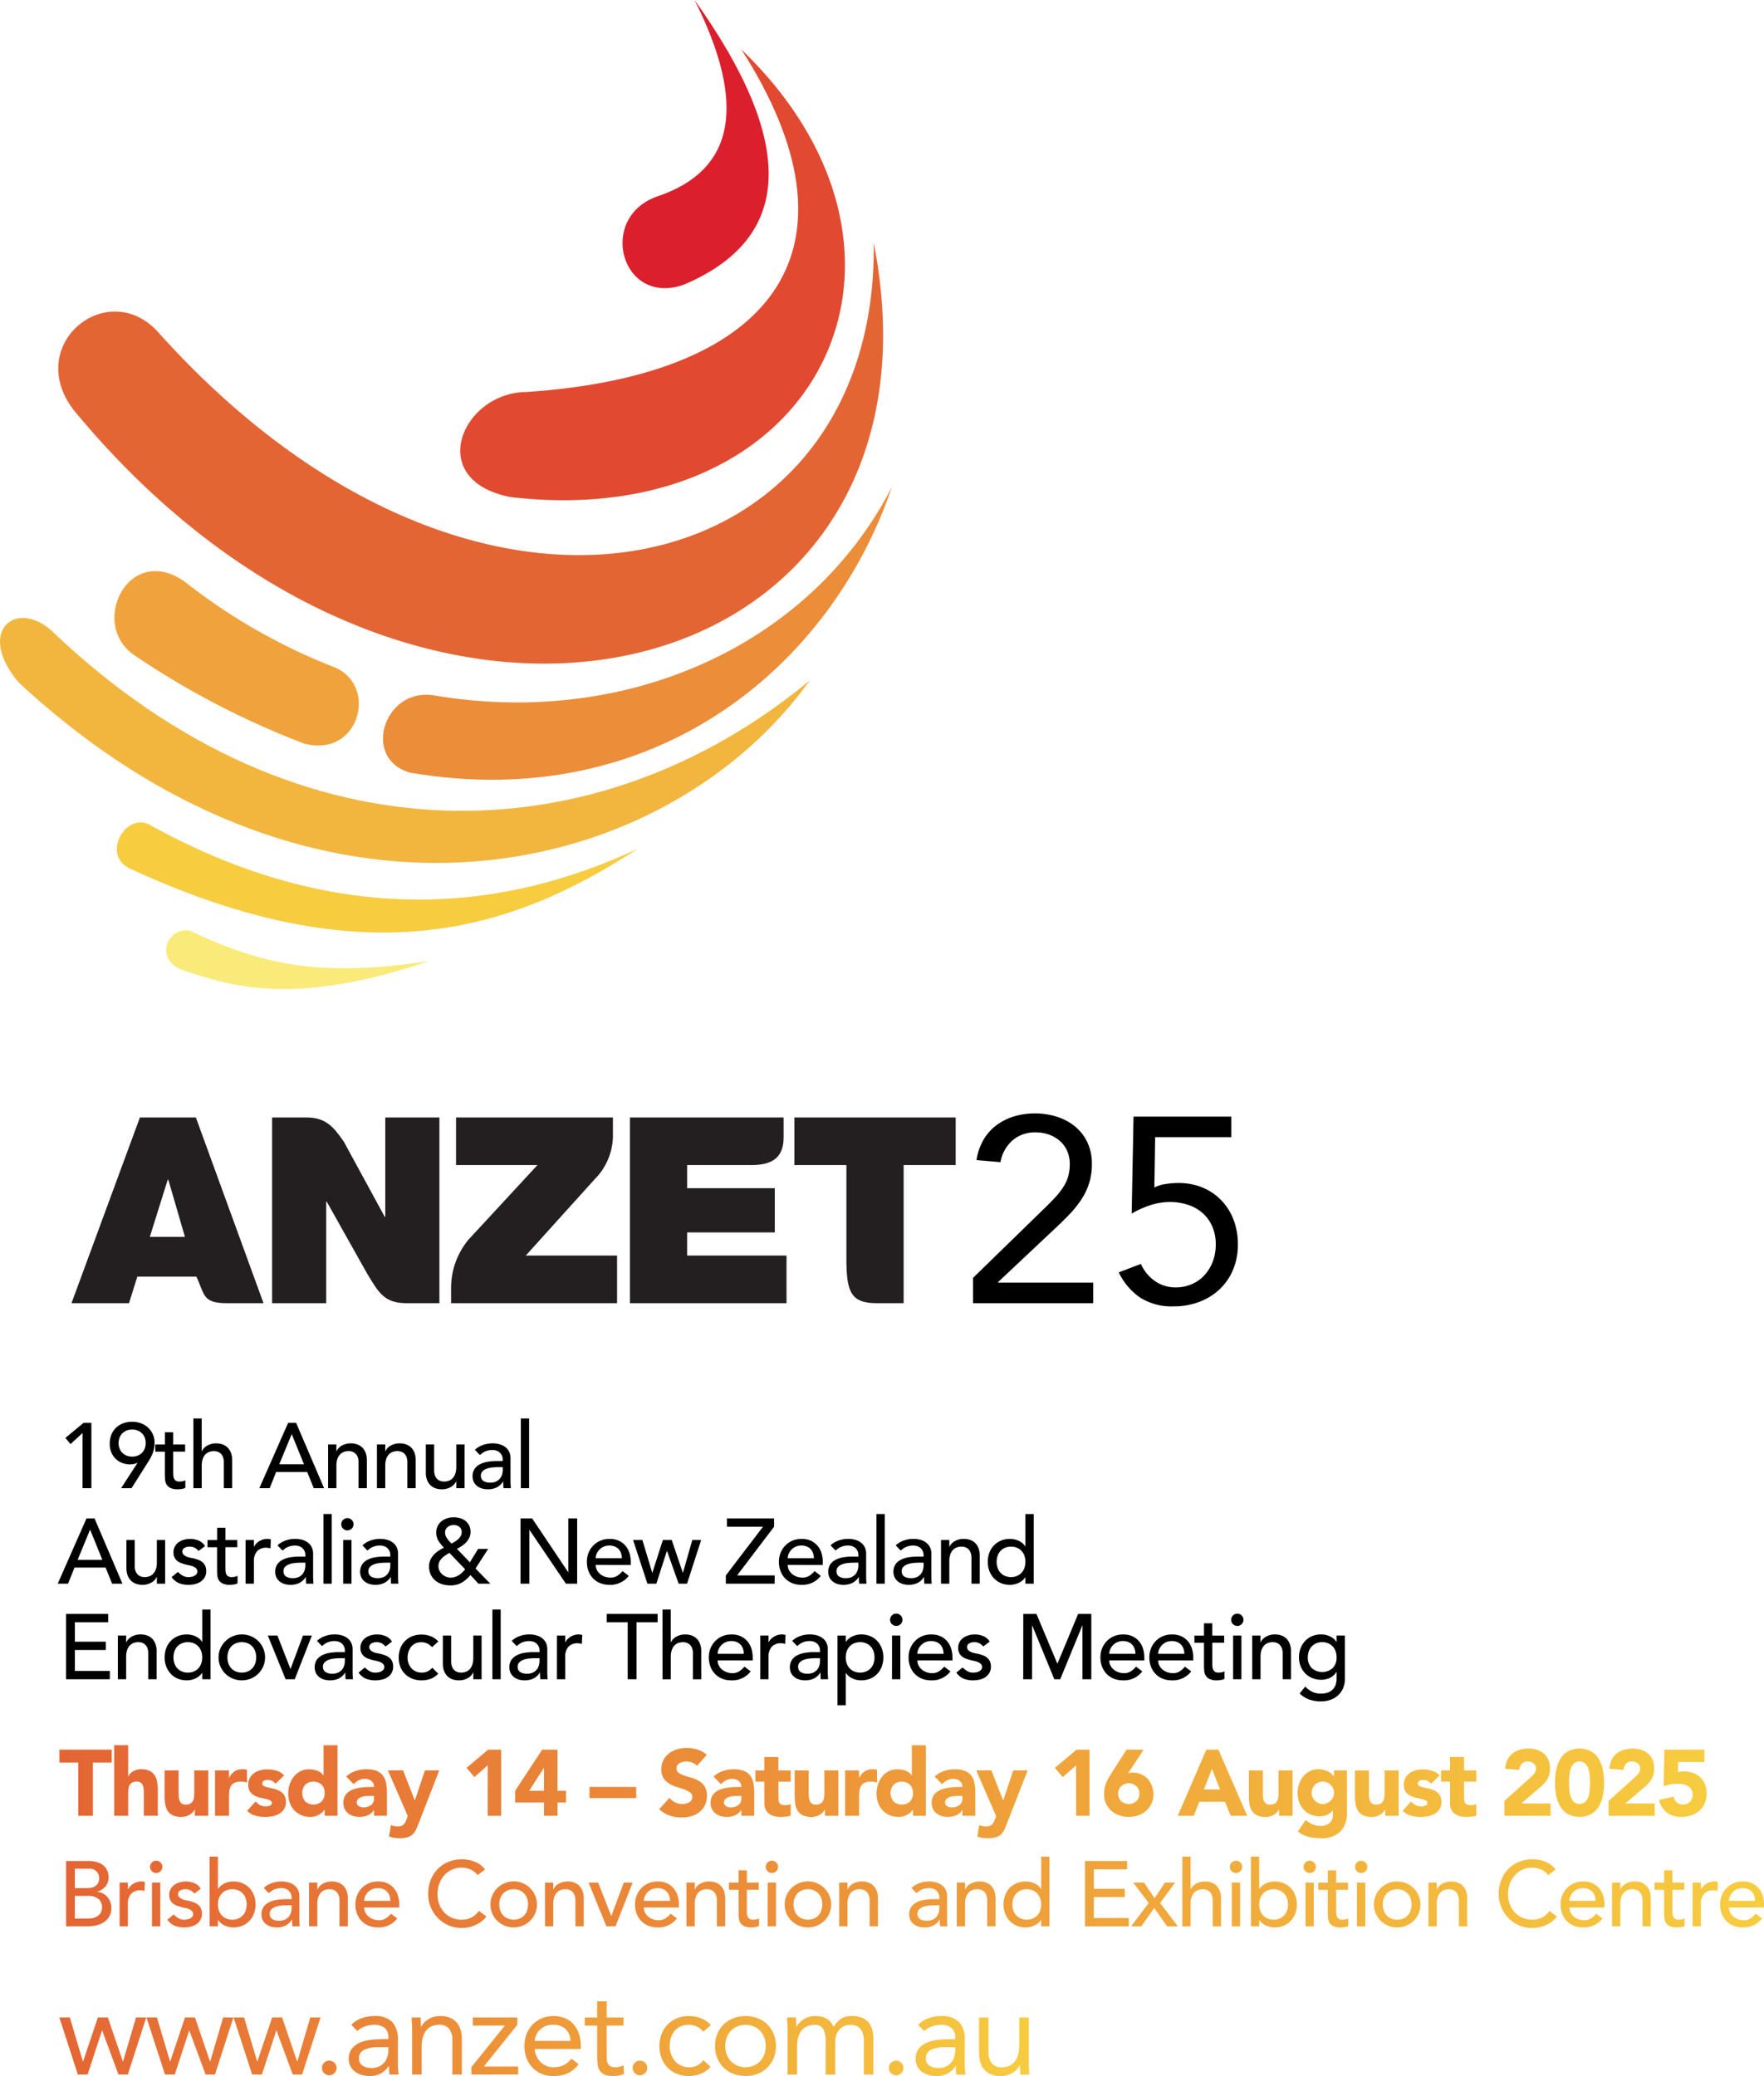 <svg xmlns="http://www.w3.org/2000/svg" xmlns:xlink="http://www.w3.org/1999/xlink" viewBox="0 0 267.761 315.102"><defs><linearGradient id="New_Gradient_Swatch" x1="10.022" y1="287.214" x2="267.761" y2="287.214" gradientUnits="userSpaceOnUse"><stop offset="0" stop-color="#e46534"/><stop offset="1" stop-color="#f7cc3f"/></linearGradient><linearGradient id="New_Gradient_Swatch-2" x1="9.006" y1="309.432" x2="156.23" y2="309.432" xlink:href="#New_Gradient_Swatch"/><linearGradient id="New_Gradient_Swatch-3" x1="9.021" y1="271.948" x2="259.054" y2="271.948" xlink:href="#New_Gradient_Swatch"/></defs><g id="Layer_2" data-name="Layer 2"><g id="Layer_1-2" data-name="Layer 1"><path d="M41.3,197.8h8.216V182.4H49.6l6.171,10.986c1.675,2.735,2.523,4.413,5.888,4.413h5.039V169.609H58.481v15.084H58.4L52.18,173.27c-1.528-2.171-2.683-3.661-5.692-3.661H41.3Z" fill="#231f20"/><path d="M68.473,197.8H93.667v-7.226H79.808l10.521-11.654a9.411,9.411,0,0,0,2.709-6.409v-2.9H69.224v7.224H81.583L71.148,188.118a11.435,11.435,0,0,0-2.675,7.3Z" fill="#231f20"/><path d="M95.616,197.8h23.771v-7.226H104.3V187.06h13.307v-6.71H104.3v-3.517h9.856c3.4,0,4.792-1.431,4.792-4.223v-3H95.616Z" fill="#231f20"/><path d="M21.238,169.609h8.491L40,197.8H34.384c-3.694,0-3.3-1.352-4.576-4.027H20.846L19.581,197.8H10.853Zm6.833,18.123-2.527-8.687h-.079l-2.723,8.687Z" fill="#231f20"/><path d="M133.013,197.8h4.152V176.833h7.9v-7.224H120.578v7.224h7.9V191.1c0,4.866.623,6.7,4.537,6.7" fill="#231f20"/><path d="M112.526,7.5c19.04,29.663,5.908,49.414-32.608,52-9.747.029-15.551,13.4-2.426,15.948C124.426,80.907,144.884,38.6,112.526,7.5" fill="#e14a31"/><path d="M105.426,0q23.287,32.645-1.619,43.208c-9.558,3.376-13.253-10.33-3.875-13.451Q117.373,23.793,105.426,0" fill="#db1f2d"/><path d="M132.626,36.866c.691,51.666-59.536,67.969-108.337,13.869C16.672,41.72,3.521,52.123,11.135,62.18c53.649,65.194,134.644,41.611,121.491-25.314" fill="#e46534"/><path d="M28.127,88.352A88.492,88.492,0,0,0,50.84,101.306c6.608,2.838,3.677,13.8-4.7,11.549A126.068,126.068,0,0,1,20.478,99.512c-7.106-4.684-.945-17.332,7.649-11.16" fill="#f0a33c"/><path d="M65.77,105.532c29.075,4.964,57.111-7.314,69.617-31.62-9.268,27.308-35.956,49.643-73.086,43.377-7.452-2.021-4.05-12.921,3.469-11.757" fill="#eb8d39"/><path d="M122.949,103.255C91.086,129.675,45.765,132.119,7.689,95.6c-5.452-4.668-11.322.348-4.844,8,46.236,42.866,98.594,29.655,120.1-.348" fill="#f2b63e"/><path d="M22.513,125.082c-3.687-1.632-7.2,5.012-2.56,6.853,35.8,16.553,58,9.184,76.8-3.085-19.667,9.2-44.9,12.563-74.24-3.768" fill="#f7cc3f"/><path d="M65.153,145.864c-16.3,2.475-25.149.711-36.361-4.62-3.592-.595-5.577,4.838-.536,6.168,7.589,2.6,17.229,5.122,36.9-1.548" fill="#faea79"/><path d="M147.7,193.956l10.681-10.4q1-.96,1.76-1.779a11.6,11.6,0,0,0,1.259-1.6,6.083,6.083,0,0,0,.741-1.62,6.825,6.825,0,0,0,.24-1.88,4.8,4.8,0,0,0-.4-2,4.448,4.448,0,0,0-1.1-1.5,5.057,5.057,0,0,0-1.641-.96,5.91,5.91,0,0,0-2.019-.34,5.171,5.171,0,0,0-3.561,1.241,5.7,5.7,0,0,0-1.8,3.279l-3.639-.319a8.845,8.845,0,0,1,1.059-3.061,7.359,7.359,0,0,1,1.96-2.22,8.745,8.745,0,0,1,2.66-1.339,10.721,10.721,0,0,1,3.2-.46,10.83,10.83,0,0,1,3.32.5,8.306,8.306,0,0,1,2.739,1.46,6.978,6.978,0,0,1,1.88,2.4,7.5,7.5,0,0,1,.7,3.32,9.438,9.438,0,0,1-.46,3.04,10.077,10.077,0,0,1-1.24,2.5,16.636,16.636,0,0,1-1.76,2.16q-.98,1.02-2.059,2.02l-8.721,8.2v.08h14.44v3.12H147.7Z"/><path d="M186.9,172.6h-11.56l-.12,7.641a5.762,5.762,0,0,1,1.78-.54,13.075,13.075,0,0,1,1.86-.141,9.455,9.455,0,0,1,3.7.7,8.432,8.432,0,0,1,2.859,1.96,8.676,8.676,0,0,1,1.84,2.96,10.416,10.416,0,0,1,.64,3.7,9.775,9.775,0,0,1-.74,3.861,8.672,8.672,0,0,1-2.04,2.96,9.286,9.286,0,0,1-3.08,1.9,10.733,10.733,0,0,1-3.859.681,8.864,8.864,0,0,1-5.221-1.4,9.8,9.8,0,0,1-3.14-3.759l3.361-1.281a6.224,6.224,0,0,0,2.1,2.58,5.348,5.348,0,0,0,3.18.98,6.082,6.082,0,0,0,2.38-.46,5.62,5.62,0,0,0,1.92-1.319,6.407,6.407,0,0,0,1.3-2.061,7.178,7.178,0,0,0,.479-2.68,6.655,6.655,0,0,0-.54-2.759,5.788,5.788,0,0,0-1.479-2.021,6.36,6.36,0,0,0-2.221-1.24,8.837,8.837,0,0,0-2.76-.42,9.459,9.459,0,0,0-2.96.5,14.105,14.105,0,0,0-2.8,1.261l.281-14.721H186.9Z"/><path d="M12.527,217.508l-1.82,1.68-.784-.938,2.759-2.282h1.189v9.912H12.527Z"/><path d="M20.872,222.044h-.056a2.469,2.469,0,0,1-1.092.224,3.4,3.4,0,0,1-1.078-.182,2.846,2.846,0,0,1-.987-.567,2.909,2.909,0,0,1-.721-.98,3.27,3.27,0,0,1-.28-1.407,3.541,3.541,0,0,1,.273-1.434,2.99,2.99,0,0,1,.735-1.043,3.133,3.133,0,0,1,1.078-.638,3.945,3.945,0,0,1,1.316-.217,3.833,3.833,0,0,1,1.316.224,3.22,3.22,0,0,1,1.078.644,3.144,3.144,0,0,1,.735,1.008,3.094,3.094,0,0,1,.273,1.317,4.588,4.588,0,0,1-.07.839,4.076,4.076,0,0,1-.2.721,6,6,0,0,1-.315.679q-.183.336-.406.686l-2.506,3.962H18.38Zm1.246-3.009a2.285,2.285,0,0,0-.147-.827,1.887,1.887,0,0,0-.42-.651,1.958,1.958,0,0,0-.652-.427,2.365,2.365,0,0,0-1.679,0,1.968,1.968,0,0,0-.652.427,1.885,1.885,0,0,0-.419.651,2.4,2.4,0,0,0,0,1.653,1.862,1.862,0,0,0,.419.65,1.953,1.953,0,0,0,.652.427,2.365,2.365,0,0,0,1.679,0,1.943,1.943,0,0,0,.652-.427,1.864,1.864,0,0,0,.42-.65A2.288,2.288,0,0,0,22.118,219.035Z"/><path d="M28.1,220.336H26.29v3.01c0,.187,0,.371.014.553a1.456,1.456,0,0,0,.1.49.8.8,0,0,0,.281.351.953.953,0,0,0,.552.133,2.767,2.767,0,0,0,.463-.042,1.36,1.36,0,0,0,.434-.155v1.149a1.656,1.656,0,0,1-.581.174,4.323,4.323,0,0,1-.553.049,2.525,2.525,0,0,1-1.127-.2,1.372,1.372,0,0,1-.588-.524,1.7,1.7,0,0,1-.224-.722q-.036-.4-.036-.8v-3.458H23.573v-1.091h1.456v-1.863H26.29v1.863H28.1Z"/><path d="M29.357,215.3h1.259v4.97h.029a1.847,1.847,0,0,1,.825-.86,2.728,2.728,0,0,1,1.358-.329,2.877,2.877,0,0,1,.917.146,2.084,2.084,0,0,1,.77.455,2.2,2.2,0,0,1,.525.791,3.019,3.019,0,0,1,.2,1.142v4.269h-1.26v-3.92a2.221,2.221,0,0,0-.126-.791,1.454,1.454,0,0,0-.336-.532,1.269,1.269,0,0,0-.483-.294,1.8,1.8,0,0,0-.567-.091,2.058,2.058,0,0,0-.728.126,1.5,1.5,0,0,0-.587.4,1.882,1.882,0,0,0-.393.692,3.161,3.161,0,0,0-.14.994v3.416H29.357Z"/><path d="M43.734,215.968h1.218l4.242,9.912H47.626l-.994-2.45H41.914l-.979,2.45H39.366Zm2.409,6.286-1.849-4.549h-.027l-1.876,4.549Z"/><path d="M49.8,219.245h1.26v1.021h.028a1.849,1.849,0,0,1,.826-.86,2.728,2.728,0,0,1,1.358-.329,2.881,2.881,0,0,1,.917.146,2.093,2.093,0,0,1,.77.455,2.2,2.2,0,0,1,.526.791,3.059,3.059,0,0,1,.2,1.142v4.269h-1.26v-3.92a2.221,2.221,0,0,0-.126-.791,1.454,1.454,0,0,0-.336-.532,1.262,1.262,0,0,0-.483-.294,1.8,1.8,0,0,0-.567-.091,2.058,2.058,0,0,0-.728.126,1.508,1.508,0,0,0-.588.4,1.866,1.866,0,0,0-.392.692,3.161,3.161,0,0,0-.14.994v3.416H49.8Z"/><path d="M57.217,219.245h1.26v1.021h.028a1.851,1.851,0,0,1,.825-.86,2.732,2.732,0,0,1,1.359-.329,2.881,2.881,0,0,1,.917.146,2.088,2.088,0,0,1,.769.455,2.174,2.174,0,0,1,.525.791,3.018,3.018,0,0,1,.2,1.142v4.269H61.836v-3.92a2.221,2.221,0,0,0-.126-.791,1.441,1.441,0,0,0-.336-.532,1.273,1.273,0,0,0-.482-.294,1.806,1.806,0,0,0-.568-.091,2.053,2.053,0,0,0-.727.126,1.5,1.5,0,0,0-.588.4,1.882,1.882,0,0,0-.393.692,3.192,3.192,0,0,0-.139.994v3.416h-1.26Z"/><path d="M70.517,225.88H69.256v-1.022h-.027a1.863,1.863,0,0,1-.827.861,2.723,2.723,0,0,1-1.358.329,2.89,2.89,0,0,1-.924-.146,2.1,2.1,0,0,1-.763-.455,2.217,2.217,0,0,1-.525-.791,3.023,3.023,0,0,1-.195-1.142v-4.269H65.9v3.919a2.223,2.223,0,0,0,.126.792,1.474,1.474,0,0,0,.335.532,1.265,1.265,0,0,0,.484.294,1.794,1.794,0,0,0,.566.091,2.064,2.064,0,0,0,.729-.126,1.516,1.516,0,0,0,.588-.4,1.881,1.881,0,0,0,.391-.692,3.141,3.141,0,0,0,.14-.994v-3.416h1.261Z"/><path d="M72.085,220.056a3.515,3.515,0,0,1,1.231-.734,4.2,4.2,0,0,1,1.4-.245,3.85,3.85,0,0,1,1.253.181,2.445,2.445,0,0,1,.861.49,1.931,1.931,0,0,1,.5.708,2.2,2.2,0,0,1,.16.833v3.387c0,.234,0,.448.015.645s.023.383.042.559h-1.12q-.042-.5-.042-1.007h-.028a2.421,2.421,0,0,1-1,.91,3.147,3.147,0,0,1-1.33.265,3.051,3.051,0,0,1-.881-.126,2.153,2.153,0,0,1-.735-.378,1.8,1.8,0,0,1-.5-.623,2.142,2.142,0,0,1,.105-1.939,2.176,2.176,0,0,1,.784-.707,3.766,3.766,0,0,1,1.162-.392,8.1,8.1,0,0,1,1.421-.119h.924v-.28a1.389,1.389,0,0,0-.1-.5,1.373,1.373,0,0,0-.294-.455,1.4,1.4,0,0,0-.49-.321,1.854,1.854,0,0,0-.7-.12,2.555,2.555,0,0,0-.637.071,2.758,2.758,0,0,0-.5.175,2.066,2.066,0,0,0-.406.245l-.35.265Zm3.556,2.632a8.724,8.724,0,0,0-.917.05,3.557,3.557,0,0,0-.854.188,1.651,1.651,0,0,0-.631.393.886.886,0,0,0-.244.643.914.914,0,0,0,.385.827,1.894,1.894,0,0,0,1.043.251,2.034,2.034,0,0,0,.882-.174,1.693,1.693,0,0,0,.588-.455,1.789,1.789,0,0,0,.322-.623,2.484,2.484,0,0,0,.1-.68v-.42Z"/><path d="M79.057,215.3h1.259V225.88H79.057Z"/><path d="M13.129,230.468h1.219l4.241,9.912H17.022l-.995-2.45H11.31l-.981,2.45H8.762Zm2.408,6.286-1.847-4.549h-.029l-1.876,4.549Z"/><path d="M25.071,240.38H23.812v-1.022h-.029a1.846,1.846,0,0,1-.826.861,2.724,2.724,0,0,1-1.357.329,2.885,2.885,0,0,1-.924-.146,2.1,2.1,0,0,1-.764-.455,2.215,2.215,0,0,1-.524-.791,3.022,3.022,0,0,1-.2-1.142v-4.269h1.26v3.919a2.223,2.223,0,0,0,.126.792,1.475,1.475,0,0,0,.336.532,1.28,1.28,0,0,0,.484.294,1.8,1.8,0,0,0,.567.091,2.049,2.049,0,0,0,.727-.126,1.508,1.508,0,0,0,.588-.4,1.9,1.9,0,0,0,.393-.692,3.17,3.17,0,0,0,.14-.994v-3.416h1.259Z"/><path d="M30.14,235.411a1.933,1.933,0,0,0-.554-.47,1.59,1.59,0,0,0-.8-.189,1.528,1.528,0,0,0-.776.189.6.6,0,0,0-.329.554.629.629,0,0,0,.188.475,1.487,1.487,0,0,0,.449.294,2.568,2.568,0,0,0,.552.168c.2.038.365.07.5.1a5.844,5.844,0,0,1,.764.237,2.143,2.143,0,0,1,.615.364,1.565,1.565,0,0,1,.406.546,1.885,1.885,0,0,1,.148.784,1.844,1.844,0,0,1-.238.959,2.027,2.027,0,0,1-.617.652,2.577,2.577,0,0,1-.861.363,4.26,4.26,0,0,1-.973.112,3.851,3.851,0,0,1-1.449-.252,2.6,2.6,0,0,1-1.112-.923l.952-.785a3.892,3.892,0,0,0,.686.546,1.692,1.692,0,0,0,.923.239,2.515,2.515,0,0,0,.484-.049,1.5,1.5,0,0,0,.433-.155.962.962,0,0,0,.309-.265.612.612,0,0,0,.118-.371.637.637,0,0,0-.175-.462,1.24,1.24,0,0,0-.42-.287,2.978,2.978,0,0,0-.517-.168c-.183-.042-.344-.077-.484-.106-.27-.065-.527-.139-.769-.223a2.374,2.374,0,0,1-.645-.336,1.569,1.569,0,0,1-.448-.533,1.719,1.719,0,0,1-.168-.8,1.8,1.8,0,0,1,.218-.9,1.913,1.913,0,0,1,.573-.636,2.6,2.6,0,0,1,.813-.378,3.409,3.409,0,0,1,.917-.126,3.371,3.371,0,0,1,1.288.252,2.041,2.041,0,0,1,.979.839Z"/><path d="M36.02,234.836H34.214v3.01c0,.187,0,.371.014.553a1.432,1.432,0,0,0,.1.49.8.8,0,0,0,.28.351.957.957,0,0,0,.553.133,2.767,2.767,0,0,0,.463-.042,1.36,1.36,0,0,0,.434-.155v1.149a1.656,1.656,0,0,1-.581.174,4.323,4.323,0,0,1-.553.049,2.519,2.519,0,0,1-1.127-.2,1.372,1.372,0,0,1-.588-.524,1.71,1.71,0,0,1-.225-.722q-.034-.4-.035-.8v-3.458H31.5v-1.091h1.456v-1.863h1.261v1.863H36.02Z"/><path d="M37.279,233.745h1.26v1.021h.028a1.788,1.788,0,0,1,.336-.482,2.21,2.21,0,0,1,.469-.371,2.474,2.474,0,0,1,.567-.246,2.192,2.192,0,0,1,.616-.09,1.737,1.737,0,0,1,.56.084l-.056,1.357c-.1-.027-.2-.051-.308-.069a1.682,1.682,0,0,0-.308-.029,1.855,1.855,0,0,0-1.414.518,2.277,2.277,0,0,0-.49,1.61v3.332h-1.26Z"/><path d="M42.123,234.556a3.51,3.51,0,0,1,1.232-.734,4.193,4.193,0,0,1,1.4-.245,3.85,3.85,0,0,1,1.253.181,2.445,2.445,0,0,1,.861.49,1.931,1.931,0,0,1,.5.708,2.2,2.2,0,0,1,.16.833v3.387c0,.234,0,.448.015.645s.024.383.042.559h-1.12q-.042-.5-.042-1.007h-.028a2.425,2.425,0,0,1-.994.91,3.155,3.155,0,0,1-1.331.265,3.051,3.051,0,0,1-.881-.126,2.153,2.153,0,0,1-.735-.378,1.8,1.8,0,0,1-.5-.623,2.15,2.15,0,0,1,.105-1.939,2.176,2.176,0,0,1,.784-.707,3.776,3.776,0,0,1,1.162-.392,8.1,8.1,0,0,1,1.421-.119h.924v-.28a1.389,1.389,0,0,0-.1-.5,1.357,1.357,0,0,0-.294-.455,1.4,1.4,0,0,0-.49-.321,1.85,1.85,0,0,0-.7-.12,2.56,2.56,0,0,0-.637.071,2.758,2.758,0,0,0-.5.175,2.066,2.066,0,0,0-.406.245l-.35.265Zm3.556,2.632a8.724,8.724,0,0,0-.917.05,3.557,3.557,0,0,0-.854.188,1.651,1.651,0,0,0-.631.393.886.886,0,0,0-.244.643.914.914,0,0,0,.385.827,1.9,1.9,0,0,0,1.043.251,2.034,2.034,0,0,0,.882-.174,1.693,1.693,0,0,0,.588-.455,1.772,1.772,0,0,0,.322-.623,2.484,2.484,0,0,0,.1-.68v-.42Z"/><path d="M49.1,229.8h1.26V240.38H49.1Z"/><path d="M51.8,231.365a.932.932,0,1,1,.272.65A.894.894,0,0,1,51.8,231.365Zm.294,2.38h1.26v6.635h-1.26Z"/><path d="M55.017,234.556a3.5,3.5,0,0,1,1.231-.734,4.2,4.2,0,0,1,1.4-.245,3.839,3.839,0,0,1,1.252.181,2.45,2.45,0,0,1,.862.49,1.955,1.955,0,0,1,.5.708,2.224,2.224,0,0,1,.16.833v3.387c0,.234,0,.448.015.645s.023.383.042.559h-1.12c-.029-.336-.042-.672-.042-1.007h-.029a2.412,2.412,0,0,1-.994.91,3.151,3.151,0,0,1-1.33.265,3.053,3.053,0,0,1-.882-.126,2.157,2.157,0,0,1-.734-.378,1.8,1.8,0,0,1-.5-.623,2.145,2.145,0,0,1,.1-1.939,2.184,2.184,0,0,1,.784-.707,3.776,3.776,0,0,1,1.162-.392,8.1,8.1,0,0,1,1.421-.119h.924v-.28a1.367,1.367,0,0,0-.882-1.28,1.847,1.847,0,0,0-.7-.12,2.566,2.566,0,0,0-.637.071,2.814,2.814,0,0,0-.5.175,2.1,2.1,0,0,0-.406.245c-.121.092-.237.181-.349.265Zm3.555,2.632a8.753,8.753,0,0,0-.917.05,3.56,3.56,0,0,0-.853.188,1.651,1.651,0,0,0-.631.393.886.886,0,0,0-.244.643.914.914,0,0,0,.385.827,1.891,1.891,0,0,0,1.043.251,2.032,2.032,0,0,0,.881-.174,1.675,1.675,0,0,0,.588-.455,1.774,1.774,0,0,0,.323-.623,2.482,2.482,0,0,0,.1-.68v-.42Z"/><path d="M74.435,240.38H72.629l-1.219-1.316a4.974,4.974,0,0,1-1.337,1.162,3.354,3.354,0,0,1-1.7.406,3.933,3.933,0,0,1-1.455-.245,2.918,2.918,0,0,1-1.016-.65,2.59,2.59,0,0,1-.587-.917,3.03,3.03,0,0,1-.189-1.058,2.394,2.394,0,0,1,.182-.945,2.872,2.872,0,0,1,.49-.777,3.732,3.732,0,0,1,.721-.629,6.222,6.222,0,0,1,.861-.491,7.136,7.136,0,0,1-.819-1.036,2.268,2.268,0,0,1-.343-1.26,2.189,2.189,0,0,1,.217-.994,2.148,2.148,0,0,1,.581-.727,2.548,2.548,0,0,1,.84-.448,3.24,3.24,0,0,1,1.007-.155,3.449,3.449,0,0,1,.988.14,2.382,2.382,0,0,1,.819.421,2.016,2.016,0,0,1,.553.7,2.234,2.234,0,0,1,.2.98,1.963,1.963,0,0,1-.183.847,2.713,2.713,0,0,1-.475.7,3.775,3.775,0,0,1-.659.56,7.424,7.424,0,0,1-.742.441l1.96,2.044,1.246-2.03H74.1l-1.918,2.969Zm-6.216-4.675c-.2.111-.395.233-.595.364a3.276,3.276,0,0,0-.539.433,2.03,2.03,0,0,0-.386.539,1.542,1.542,0,0,0-.146.679,1.52,1.52,0,0,0,.154.679,1.807,1.807,0,0,0,.42.554,2.031,2.031,0,0,0,.595.371,1.822,1.822,0,0,0,.693.132,2.007,2.007,0,0,0,.679-.112,2.812,2.812,0,0,0,.588-.287,3.28,3.28,0,0,0,.5-.4,5.71,5.71,0,0,0,.426-.462Zm1.861-3.165a.966.966,0,0,0-.336-.777,1.286,1.286,0,0,0-.867-.287,1.476,1.476,0,0,0-.925.3,1.019,1.019,0,0,0-.391.86,1.272,1.272,0,0,0,.09.477,2.2,2.2,0,0,0,.239.433,3.691,3.691,0,0,0,.314.392c.112.122.225.238.337.35q.252-.139.525-.308a3.055,3.055,0,0,0,.5-.378,1.982,1.982,0,0,0,.371-.469A1.2,1.2,0,0,0,70.08,232.54Z"/><path d="M79.013,230.468h1.763l5.46,8.149h.029v-8.149h1.343v9.912H85.9l-5.515-8.148h-.028v8.148H79.013Z"/><path d="M90.423,237.524a1.659,1.659,0,0,0,.188.791,1.987,1.987,0,0,0,.5.609,2.313,2.313,0,0,0,.715.392,2.54,2.54,0,0,0,.84.14,1.87,1.87,0,0,0,1.022-.273,3.274,3.274,0,0,0,.8-.721l.953.728a3.5,3.5,0,0,1-2.94,1.358,3.675,3.675,0,0,1-1.421-.265A3.1,3.1,0,0,1,90,239.547a3.273,3.273,0,0,1-.68-1.106,3.92,3.92,0,0,1-.237-1.379,3.624,3.624,0,0,1,.259-1.379,3.4,3.4,0,0,1,.714-1.1,3.273,3.273,0,0,1,1.085-.736,3.5,3.5,0,0,1,1.372-.265,3.283,3.283,0,0,1,1.491.307,2.953,2.953,0,0,1,1,.805,3.177,3.177,0,0,1,.566,1.12,4.62,4.62,0,0,1,.176,1.268v.447Zm3.976-1.008a2.655,2.655,0,0,0-.133-.769,1.7,1.7,0,0,0-.357-.61,1.656,1.656,0,0,0-.6-.406,2.178,2.178,0,0,0-.833-.147,2.034,2.034,0,0,0-.847.175,2.088,2.088,0,0,0-.652.455,2.161,2.161,0,0,0-.413.623,1.731,1.731,0,0,0-.146.679Z"/><path d="M96.093,233.745h1.414L99,238.7h.028l1.589-4.956h1.345l1.68,4.956h.028l1.414-4.956h1.344l-2.142,6.635h-1.274l-1.758-4.956h-.028l-1.6,4.956H98.276Z"/><path d="M110.177,239.121l5.641-7.393h-5.473v-1.26H117.5v1.26l-5.614,7.393h5.7v1.259h-7.406Z"/><path d="M119.57,237.524a1.66,1.66,0,0,0,.19.791,1.973,1.973,0,0,0,.5.609,2.285,2.285,0,0,0,.714.392,2.54,2.54,0,0,0,.84.14,1.872,1.872,0,0,0,1.022-.273,3.3,3.3,0,0,0,.8-.721l.952.728a3.5,3.5,0,0,1-2.94,1.358,3.679,3.679,0,0,1-1.421-.265,3.1,3.1,0,0,1-1.078-.736,3.24,3.24,0,0,1-.679-1.106,3.9,3.9,0,0,1-.238-1.379,3.642,3.642,0,0,1,.258-1.379,3.417,3.417,0,0,1,.715-1.1,3.263,3.263,0,0,1,1.085-.736,3.5,3.5,0,0,1,1.372-.265,3.283,3.283,0,0,1,1.491.307,2.944,2.944,0,0,1,1,.805,3.2,3.2,0,0,1,.567,1.12,4.7,4.7,0,0,1,.175,1.268v.447Zm3.977-1.008a2.689,2.689,0,0,0-.133-.769,1.7,1.7,0,0,0-.357-.61,1.656,1.656,0,0,0-.595-.406,2.178,2.178,0,0,0-.833-.147,2.028,2.028,0,0,0-.847.175,2.072,2.072,0,0,0-.651.455,2.1,2.1,0,0,0-.413.623,1.717,1.717,0,0,0-.148.679Z"/><path d="M126.067,234.556a3.51,3.51,0,0,1,1.232-.734,4.2,4.2,0,0,1,1.4-.245,3.842,3.842,0,0,1,1.253.181,2.45,2.45,0,0,1,.862.49,1.955,1.955,0,0,1,.5.708,2.224,2.224,0,0,1,.16.833v3.387c0,.234,0,.448.014.645s.024.383.042.559h-1.12q-.042-.5-.042-1.007h-.028a2.412,2.412,0,0,1-.994.91,3.151,3.151,0,0,1-1.33.265,3.053,3.053,0,0,1-.882-.126,2.157,2.157,0,0,1-.734-.378,1.818,1.818,0,0,1-.5-.623,2.15,2.15,0,0,1,.105-1.939,2.176,2.176,0,0,1,.784-.707,3.776,3.776,0,0,1,1.162-.392,8.1,8.1,0,0,1,1.421-.119h.924v-.28a1.391,1.391,0,0,0-.392-.959,1.392,1.392,0,0,0-.49-.321,1.85,1.85,0,0,0-.7-.12,2.566,2.566,0,0,0-.637.071,2.814,2.814,0,0,0-.5.175,2.1,2.1,0,0,0-.406.245c-.121.092-.237.181-.35.265Zm3.556,2.632a8.738,8.738,0,0,0-.917.05,3.549,3.549,0,0,0-.853.188,1.651,1.651,0,0,0-.631.393.886.886,0,0,0-.244.643.915.915,0,0,0,.384.827,1.9,1.9,0,0,0,1.043.251,2.034,2.034,0,0,0,.882-.174,1.684,1.684,0,0,0,.588-.455,1.772,1.772,0,0,0,.322-.623,2.447,2.447,0,0,0,.1-.68v-.42Z"/><path d="M133.039,229.8h1.26V240.38h-1.26Z"/><path d="M135.965,234.556a3.51,3.51,0,0,1,1.232-.734,4.2,4.2,0,0,1,1.4-.245,3.861,3.861,0,0,1,1.254.181,2.441,2.441,0,0,1,.86.49,1.919,1.919,0,0,1,.5.708,2.187,2.187,0,0,1,.161.833v3.387c0,.234,0,.448.014.645s.023.383.042.559h-1.12q-.042-.5-.042-1.007h-.028a2.419,2.419,0,0,1-.994.91,3.154,3.154,0,0,1-1.33.265,3.063,3.063,0,0,1-.882-.126,2.153,2.153,0,0,1-.735-.378,1.8,1.8,0,0,1-.5-.623,2.15,2.15,0,0,1,.1-1.939,2.179,2.179,0,0,1,.785-.707,3.76,3.76,0,0,1,1.161-.392,8.1,8.1,0,0,1,1.422-.119h.923v-.28a1.389,1.389,0,0,0-.1-.5,1.373,1.373,0,0,0-.294-.455,1.406,1.406,0,0,0-.489-.321,1.856,1.856,0,0,0-.7-.12,2.56,2.56,0,0,0-.637.071,2.72,2.72,0,0,0-.5.175,2.074,2.074,0,0,0-.407.245l-.35.265Zm3.557,2.632a8.724,8.724,0,0,0-.917.05,3.566,3.566,0,0,0-.855.188,1.64,1.64,0,0,0-.63.393.887.887,0,0,0-.245.643.914.914,0,0,0,.385.827,1.894,1.894,0,0,0,1.043.251,2.039,2.039,0,0,0,.883-.174,1.693,1.693,0,0,0,.588-.455,1.8,1.8,0,0,0,.321-.623,2.484,2.484,0,0,0,.1-.68v-.42Z"/><path d="M142.839,233.745h1.26v1.021h.028a1.849,1.849,0,0,1,.826-.86,2.728,2.728,0,0,1,1.358-.329,2.881,2.881,0,0,1,.917.146,2.093,2.093,0,0,1,.77.455,2.2,2.2,0,0,1,.526.791,3.059,3.059,0,0,1,.195,1.142v4.269h-1.26v-3.92a2.221,2.221,0,0,0-.126-.791,1.454,1.454,0,0,0-.336-.532,1.269,1.269,0,0,0-.483-.294,1.8,1.8,0,0,0-.567-.091,2.058,2.058,0,0,0-.728.126,1.508,1.508,0,0,0-.588.4,1.866,1.866,0,0,0-.392.692,3.161,3.161,0,0,0-.14.994v3.416h-1.26Z"/><path d="M156.909,240.38h-1.26v-.952h-.028a2.392,2.392,0,0,1-1,.826,3.074,3.074,0,0,1-1.308.294,3.542,3.542,0,0,1-1.394-.265,3.08,3.08,0,0,1-1.063-.743,3.338,3.338,0,0,1-.679-1.106,3.843,3.843,0,0,1-.238-1.372,3.906,3.906,0,0,1,.238-1.379,3.236,3.236,0,0,1,.679-1.1,3.131,3.131,0,0,1,1.063-.736,3.524,3.524,0,0,1,1.394-.265,3.085,3.085,0,0,1,1.343.3,2.3,2.3,0,0,1,.966.82h.028v-4.9h1.26Zm-3.443-1.007a2.281,2.281,0,0,0,.909-.175,2.016,2.016,0,0,0,.687-.477,2.093,2.093,0,0,0,.433-.727,2.894,2.894,0,0,0,0-1.863,2.093,2.093,0,0,0-.433-.727,2.016,2.016,0,0,0-.687-.477,2.451,2.451,0,0,0-1.819,0,2.006,2.006,0,0,0-.687.477,2.093,2.093,0,0,0-.433.727,2.877,2.877,0,0,0,0,1.863,2.093,2.093,0,0,0,.433.727,2.006,2.006,0,0,0,.687.477A2.283,2.283,0,0,0,153.466,239.373Z"/><path d="M10.022,244.968h6.4v1.26H11.365v2.954h4.7v1.26h-4.7v3.179h5.306v1.259H10.022Z"/><path d="M17.89,248.245h1.259v1.021h.029a1.847,1.847,0,0,1,.825-.86,2.731,2.731,0,0,1,1.358-.329,2.877,2.877,0,0,1,.917.146,2.084,2.084,0,0,1,.77.455,2.187,2.187,0,0,1,.525.791,3.018,3.018,0,0,1,.2,1.142v4.269H22.509v-3.92a2.221,2.221,0,0,0-.126-.791,1.441,1.441,0,0,0-.336-.532,1.273,1.273,0,0,0-.482-.294,1.811,1.811,0,0,0-.568-.091,2.049,2.049,0,0,0-.727.126,1.5,1.5,0,0,0-.588.4,1.882,1.882,0,0,0-.393.692,3.161,3.161,0,0,0-.14.994v3.416H17.89Z"/><path d="M31.959,254.88H30.7v-.952h-.028a2.392,2.392,0,0,1-1,.826,3.075,3.075,0,0,1-1.309.294,3.541,3.541,0,0,1-1.393-.265,3.084,3.084,0,0,1-1.064-.743,3.336,3.336,0,0,1-.678-1.106,3.821,3.821,0,0,1-.239-1.372,3.884,3.884,0,0,1,.239-1.379,3.233,3.233,0,0,1,.678-1.1,3.135,3.135,0,0,1,1.064-.736,3.523,3.523,0,0,1,1.393-.265,3.087,3.087,0,0,1,1.344.3,2.3,2.3,0,0,1,.966.82H30.7v-4.9h1.26Zm-3.443-1.007a2.285,2.285,0,0,0,.909-.175,2.012,2.012,0,0,0,.686-.477,2.1,2.1,0,0,0,.434-.727,2.894,2.894,0,0,0,0-1.863,2.1,2.1,0,0,0-.434-.727,2.012,2.012,0,0,0-.686-.477,2.451,2.451,0,0,0-1.819,0,2.006,2.006,0,0,0-.687.477,2.1,2.1,0,0,0-.434.727,2.894,2.894,0,0,0,0,1.863,2.1,2.1,0,0,0,.434.727,2.006,2.006,0,0,0,.687.477A2.283,2.283,0,0,0,28.516,253.873Z"/><path d="M33.177,251.562a3.392,3.392,0,0,1,.273-1.357,3.58,3.58,0,0,1,4.641-1.856,3.506,3.506,0,0,1,1.12.749,3.544,3.544,0,0,1,.749,1.107,3.358,3.358,0,0,1,.273,1.357,3.455,3.455,0,0,1-1.022,2.472,3.552,3.552,0,0,1-1.12.741,3.655,3.655,0,0,1-2.772,0,3.575,3.575,0,0,1-1.12-.741,3.455,3.455,0,0,1-1.022-2.472Zm1.345,0a2.728,2.728,0,0,0,.153.932,2.08,2.08,0,0,0,.434.727,2.012,2.012,0,0,0,.686.477,2.454,2.454,0,0,0,1.82,0,2.012,2.012,0,0,0,.686-.477,2.11,2.11,0,0,0,.434-.727,2.894,2.894,0,0,0,0-1.863,2.11,2.11,0,0,0-.434-.727,2.012,2.012,0,0,0-.686-.477,2.454,2.454,0,0,0-1.82,0,2.012,2.012,0,0,0-.686.477,2.08,2.08,0,0,0-.434.727A2.718,2.718,0,0,0,34.522,251.562Z"/><path d="M40.652,248.245h1.456l1.989,5.082,1.9-5.082h1.344l-2.6,6.635H43.355Z"/><path d="M48.115,249.056a3.51,3.51,0,0,1,1.232-.734,4.2,4.2,0,0,1,1.4-.245,3.85,3.85,0,0,1,1.253.181,2.437,2.437,0,0,1,.861.49,1.931,1.931,0,0,1,.5.708,2.206,2.206,0,0,1,.161.833v3.387c0,.234.005.448.014.645s.024.383.042.559h-1.12q-.042-.5-.042-1.007h-.028a2.412,2.412,0,0,1-.994.91,3.151,3.151,0,0,1-1.33.265,3.053,3.053,0,0,1-.882-.126,2.153,2.153,0,0,1-.735-.378,1.8,1.8,0,0,1-.5-.623,2.15,2.15,0,0,1,.1-1.939,2.176,2.176,0,0,1,.784-.707A3.776,3.776,0,0,1,50,250.883a8.1,8.1,0,0,1,1.421-.119h.924v-.28a1.391,1.391,0,0,0-.392-.959,1.4,1.4,0,0,0-.49-.321,1.85,1.85,0,0,0-.7-.12,2.566,2.566,0,0,0-.637.071,2.758,2.758,0,0,0-.5.175,2.1,2.1,0,0,0-.406.245l-.35.265Zm3.556,2.632a8.724,8.724,0,0,0-.917.05,3.557,3.557,0,0,0-.854.188,1.655,1.655,0,0,0-.63.393.887.887,0,0,0-.245.643.914.914,0,0,0,.385.827,1.9,1.9,0,0,0,1.043.251,2.034,2.034,0,0,0,.882-.174,1.684,1.684,0,0,0,.588-.455,1.772,1.772,0,0,0,.322-.623,2.447,2.447,0,0,0,.1-.68v-.42Z"/><path d="M58.517,249.911a1.943,1.943,0,0,0-.553-.47,1.6,1.6,0,0,0-.8-.189,1.532,1.532,0,0,0-.777.189.6.6,0,0,0-.329.554.63.63,0,0,0,.189.475,1.482,1.482,0,0,0,.448.294,2.577,2.577,0,0,0,.553.168c.2.038.364.07.5.1a5.829,5.829,0,0,1,.763.237,2.135,2.135,0,0,1,.616.364,1.578,1.578,0,0,1,.406.546,1.885,1.885,0,0,1,.147.784,1.834,1.834,0,0,1-.238.959,2.013,2.013,0,0,1-.616.652,2.577,2.577,0,0,1-.861.363,4.279,4.279,0,0,1-.973.112,3.847,3.847,0,0,1-1.449-.252,2.6,2.6,0,0,1-1.113-.923l.952-.785a3.922,3.922,0,0,0,.685.546,1.7,1.7,0,0,0,.925.239,2.513,2.513,0,0,0,.483-.049,1.5,1.5,0,0,0,.434-.155.948.948,0,0,0,.308-.265.613.613,0,0,0,.119-.371.641.641,0,0,0-.175-.462,1.25,1.25,0,0,0-.42-.287,2.989,2.989,0,0,0-.518-.168c-.182-.042-.343-.077-.483-.106-.271-.065-.527-.139-.77-.223a2.368,2.368,0,0,1-.644-.336,1.558,1.558,0,0,1-.448-.533,1.706,1.706,0,0,1-.168-.8,1.808,1.808,0,0,1,.217-.9,1.905,1.905,0,0,1,.574-.636,2.6,2.6,0,0,1,.812-.378,3.42,3.42,0,0,1,.917-.126,3.367,3.367,0,0,1,1.288.252,2.043,2.043,0,0,1,.98.839Z"/><path d="M65.587,250.008a2.639,2.639,0,0,0-.735-.552,2.064,2.064,0,0,0-.917-.19,2.026,2.026,0,0,0-.9.19,1.829,1.829,0,0,0-.644.517,2.343,2.343,0,0,0-.392.756,2.965,2.965,0,0,0-.133.89,2.483,2.483,0,0,0,.154.875,2.183,2.183,0,0,0,.434.72,2.005,2.005,0,0,0,.672.484,2.15,2.15,0,0,0,.882.175,2.018,2.018,0,0,0,.91-.19,2.33,2.33,0,0,0,.7-.553l.9.9a2.816,2.816,0,0,1-1.141.783,3.974,3.974,0,0,1-1.379.238,3.8,3.8,0,0,1-1.407-.252,3.236,3.236,0,0,1-1.1-.707A3.115,3.115,0,0,1,60.771,253a3.8,3.8,0,0,1-.252-1.408,3.856,3.856,0,0,1,.252-1.414,3.239,3.239,0,0,1,.707-1.1,3.2,3.2,0,0,1,1.092-.722,3.75,3.75,0,0,1,1.421-.259,3.815,3.815,0,0,1,1.393.259,3.08,3.08,0,0,1,1.155.791Z"/><path d="M73.105,254.88h-1.26v-1.022h-.029a1.846,1.846,0,0,1-.826.861,2.722,2.722,0,0,1-1.357.329,2.885,2.885,0,0,1-.924-.146,2.1,2.1,0,0,1-.764-.455,2.228,2.228,0,0,1-.524-.791,3.023,3.023,0,0,1-.2-1.142v-4.269h1.259v3.919a2.223,2.223,0,0,0,.126.792,1.475,1.475,0,0,0,.336.532,1.28,1.28,0,0,0,.484.294,1.8,1.8,0,0,0,.567.091,2.058,2.058,0,0,0,.728-.126,1.516,1.516,0,0,0,.588-.4,1.9,1.9,0,0,0,.392-.692,3.17,3.17,0,0,0,.14-.994v-3.416h1.26Z"/><path d="M74.743,244.3H76V254.88h-1.26Z"/><path d="M77.669,249.056a3.515,3.515,0,0,1,1.231-.734,4.2,4.2,0,0,1,1.4-.245,3.85,3.85,0,0,1,1.253.181,2.445,2.445,0,0,1,.861.49,1.931,1.931,0,0,1,.5.708,2.2,2.2,0,0,1,.16.833v3.387c0,.234,0,.448.015.645s.023.383.042.559h-1.12q-.042-.5-.042-1.007h-.028a2.421,2.421,0,0,1-.995.91,3.147,3.147,0,0,1-1.33.265,3.063,3.063,0,0,1-.882-.126,2.157,2.157,0,0,1-.734-.378,1.8,1.8,0,0,1-.5-.623,2.142,2.142,0,0,1,.1-1.939,2.176,2.176,0,0,1,.784-.707,3.766,3.766,0,0,1,1.162-.392,8.1,8.1,0,0,1,1.421-.119H81.9v-.28a1.389,1.389,0,0,0-.1-.5,1.373,1.373,0,0,0-.294-.455,1.4,1.4,0,0,0-.49-.321,1.854,1.854,0,0,0-.7-.12,2.555,2.555,0,0,0-.637.071,2.758,2.758,0,0,0-.5.175,2.1,2.1,0,0,0-.407.245c-.121.092-.237.181-.349.265Zm3.556,2.632a8.724,8.724,0,0,0-.917.05,3.557,3.557,0,0,0-.854.188,1.651,1.651,0,0,0-.631.393.886.886,0,0,0-.244.643.914.914,0,0,0,.385.827,1.894,1.894,0,0,0,1.043.251,2.034,2.034,0,0,0,.882-.174,1.693,1.693,0,0,0,.588-.455,1.789,1.789,0,0,0,.322-.623,2.484,2.484,0,0,0,.1-.68v-.42Z"/><path d="M84.543,248.245H85.8v1.021h.028a1.788,1.788,0,0,1,.336-.482,2.21,2.21,0,0,1,.469-.371,2.493,2.493,0,0,1,.567-.246,2.182,2.182,0,0,1,.616-.09,1.737,1.737,0,0,1,.56.084l-.056,1.357c-.1-.027-.206-.051-.308-.069a1.69,1.69,0,0,0-.308-.029,1.855,1.855,0,0,0-1.414.518,2.277,2.277,0,0,0-.49,1.61v3.332h-1.26Z"/><path d="M95.281,246.228H92.089v-1.26h7.728v1.26H96.625v8.652H95.281Z"/><path d="M100.559,244.3h1.259v4.97h.029a1.844,1.844,0,0,1,.826-.86,2.727,2.727,0,0,1,1.357-.329,2.877,2.877,0,0,1,.917.146,2.1,2.1,0,0,1,.771.455,2.2,2.2,0,0,1,.525.791,3.039,3.039,0,0,1,.2,1.142v4.269h-1.26v-3.92a2.221,2.221,0,0,0-.126-.791,1.454,1.454,0,0,0-.336-.532,1.265,1.265,0,0,0-.484-.294,1.794,1.794,0,0,0-.566-.091,2.054,2.054,0,0,0-.728.126,1.508,1.508,0,0,0-.588.4,1.866,1.866,0,0,0-.392.692,3.131,3.131,0,0,0-.141.994v3.416h-1.259Z"/><path d="M108.931,252.024a1.659,1.659,0,0,0,.189.791,1.973,1.973,0,0,0,.5.609,2.3,2.3,0,0,0,.714.392,2.544,2.544,0,0,0,.84.14,1.87,1.87,0,0,0,1.022-.273,3.3,3.3,0,0,0,.8-.721l.952.728a3.5,3.5,0,0,1-2.94,1.358,3.682,3.682,0,0,1-1.421-.265,3.1,3.1,0,0,1-1.078-.736,3.24,3.24,0,0,1-.679-1.106,3.9,3.9,0,0,1-.238-1.379,3.624,3.624,0,0,1,.259-1.379,3.4,3.4,0,0,1,.715-1.1,3.252,3.252,0,0,1,1.085-.736,3.5,3.5,0,0,1,1.372-.265,3.275,3.275,0,0,1,1.49.307,2.944,2.944,0,0,1,1,.805,3.179,3.179,0,0,1,.567,1.12,4.7,4.7,0,0,1,.175,1.268v.447Zm3.976-1.008a2.621,2.621,0,0,0-.133-.769,1.7,1.7,0,0,0-.357-.61,1.647,1.647,0,0,0-.595-.406,2.174,2.174,0,0,0-.833-.147,2.026,2.026,0,0,0-.846.175,2.076,2.076,0,0,0-.652.455,2.121,2.121,0,0,0-.413.623,1.732,1.732,0,0,0-.147.679Z"/><path d="M115.4,248.245h1.26v1.021h.029a1.766,1.766,0,0,1,.336-.482,2.179,2.179,0,0,1,.468-.371,2.493,2.493,0,0,1,.567-.246,2.192,2.192,0,0,1,.616-.09,1.737,1.737,0,0,1,.56.084l-.056,1.357c-.1-.027-.2-.051-.308-.069a1.679,1.679,0,0,0-.307-.029,1.856,1.856,0,0,0-1.415.518,2.277,2.277,0,0,0-.49,1.61v3.332H115.4Z"/><path d="M120.243,249.056a3.51,3.51,0,0,1,1.232-.734,4.193,4.193,0,0,1,1.4-.245,3.85,3.85,0,0,1,1.253.181,2.437,2.437,0,0,1,.861.49,1.931,1.931,0,0,1,.5.708,2.206,2.206,0,0,1,.161.833v3.387c0,.234,0,.448.014.645s.024.383.042.559h-1.12q-.042-.5-.042-1.007h-.028a2.425,2.425,0,0,1-.994.91,3.154,3.154,0,0,1-1.33.265,3.053,3.053,0,0,1-.882-.126,2.153,2.153,0,0,1-.735-.378,1.8,1.8,0,0,1-.5-.623,2.15,2.15,0,0,1,.105-1.939,2.176,2.176,0,0,1,.784-.707,3.776,3.776,0,0,1,1.162-.392,8.1,8.1,0,0,1,1.421-.119h.924v-.28a1.391,1.391,0,0,0-.392-.959,1.4,1.4,0,0,0-.49-.321,1.85,1.85,0,0,0-.7-.12,2.566,2.566,0,0,0-.637.071,2.758,2.758,0,0,0-.5.175,2.1,2.1,0,0,0-.406.245l-.35.265Zm3.556,2.632a8.724,8.724,0,0,0-.917.05,3.557,3.557,0,0,0-.854.188,1.655,1.655,0,0,0-.63.393.883.883,0,0,0-.245.643.914.914,0,0,0,.385.827,1.9,1.9,0,0,0,1.043.251,2.034,2.034,0,0,0,.882-.174,1.693,1.693,0,0,0,.588-.455,1.772,1.772,0,0,0,.322-.623,2.447,2.447,0,0,0,.1-.68v-.42Z"/><path d="M127.117,248.245h1.26v.952h.028a2.389,2.389,0,0,1,1-.826,3.082,3.082,0,0,1,1.309-.294,3.516,3.516,0,0,1,1.393.265,3.086,3.086,0,0,1,1.064.742,3.369,3.369,0,0,1,.68,1.114,4.087,4.087,0,0,1,0,2.743,3.273,3.273,0,0,1-.68,1.106,3.125,3.125,0,0,1-1.064.736,3.534,3.534,0,0,1-1.393.265,3.087,3.087,0,0,1-1.344-.3,2.3,2.3,0,0,1-.966-.82h-.028v4.9h-1.26Zm3.445,1.007a2.294,2.294,0,0,0-.911.175,2.021,2.021,0,0,0-.686.477,2.1,2.1,0,0,0-.434.727,2.894,2.894,0,0,0,0,1.863,2.1,2.1,0,0,0,.434.727,2.021,2.021,0,0,0,.686.477,2.456,2.456,0,0,0,1.821,0,2.007,2.007,0,0,0,.685-.477,2.1,2.1,0,0,0,.434-.727,2.894,2.894,0,0,0,0-1.863,2.1,2.1,0,0,0-.434-.727,2.007,2.007,0,0,0-.685-.477A2.293,2.293,0,0,0,130.562,249.252Z"/><path d="M135.11,245.865a.936.936,0,1,1,.274.65A.892.892,0,0,1,135.11,245.865Zm.294,2.38h1.261v6.635H135.4Z"/><path d="M139.255,252.024a1.659,1.659,0,0,0,.188.791,1.976,1.976,0,0,0,.5.609,2.3,2.3,0,0,0,.714.392,2.54,2.54,0,0,0,.84.14,1.87,1.87,0,0,0,1.022-.273,3.3,3.3,0,0,0,.8-.721l.952.728a3.5,3.5,0,0,1-2.94,1.358,3.675,3.675,0,0,1-1.421-.265,3.107,3.107,0,0,1-1.078-.736,3.255,3.255,0,0,1-.679-1.106,3.9,3.9,0,0,1-.238-1.379,3.624,3.624,0,0,1,.259-1.379,3.4,3.4,0,0,1,.714-1.1,3.273,3.273,0,0,1,1.085-.736,3.5,3.5,0,0,1,1.372-.265,3.283,3.283,0,0,1,1.491.307,2.953,2.953,0,0,1,1,.805,3.177,3.177,0,0,1,.566,1.12,4.62,4.62,0,0,1,.176,1.268v.447Zm3.976-1.008a2.655,2.655,0,0,0-.133-.769,1.7,1.7,0,0,0-.357-.61,1.656,1.656,0,0,0-.6-.406,2.178,2.178,0,0,0-.833-.147,2.034,2.034,0,0,0-.847.175,2.072,2.072,0,0,0-.651.455,2.144,2.144,0,0,0-.414.623,1.731,1.731,0,0,0-.146.679Z"/><path d="M149.251,249.911a1.92,1.92,0,0,0-.554-.47,1.586,1.586,0,0,0-.8-.189,1.532,1.532,0,0,0-.777.189.6.6,0,0,0-.329.554.63.63,0,0,0,.189.475,1.482,1.482,0,0,0,.448.294,2.577,2.577,0,0,0,.553.168c.2.038.364.07.5.1a5.877,5.877,0,0,1,.763.237,2.116,2.116,0,0,1,.615.364,1.58,1.58,0,0,1,.407.546,1.9,1.9,0,0,1,.147.784,1.844,1.844,0,0,1-.238.959,2.013,2.013,0,0,1-.616.652,2.574,2.574,0,0,1-.862.363,4.258,4.258,0,0,1-.972.112,3.852,3.852,0,0,1-1.45-.252,2.6,2.6,0,0,1-1.112-.923l.952-.785a3.892,3.892,0,0,0,.686.546,1.7,1.7,0,0,0,.924.239,2.513,2.513,0,0,0,.483-.049,1.5,1.5,0,0,0,.434-.155.959.959,0,0,0,.308-.265.612.612,0,0,0,.118-.371.636.636,0,0,0-.174-.462,1.25,1.25,0,0,0-.42-.287,2.961,2.961,0,0,0-.518-.168c-.182-.042-.344-.077-.483-.106q-.407-.1-.77-.223a2.354,2.354,0,0,1-.644-.336,1.572,1.572,0,0,1-.449-.533,1.719,1.719,0,0,1-.168-.8,1.808,1.808,0,0,1,.218-.9,1.924,1.924,0,0,1,.573-.636,2.605,2.605,0,0,1,.813-.378,3.414,3.414,0,0,1,.917-.126,3.371,3.371,0,0,1,1.288.252,2.047,2.047,0,0,1,.98.839Z"/><path d="M155.326,244.968h2l3.15,7.5h.055l3.122-7.5h2v9.912h-1.343v-8.148h-.028l-3.346,8.148h-.9l-3.347-8.148h-.027v8.148h-1.345Z"/><path d="M168.375,252.024a1.659,1.659,0,0,0,.189.791,1.987,1.987,0,0,0,.5.609,2.3,2.3,0,0,0,.714.392,2.54,2.54,0,0,0,.84.14,1.87,1.87,0,0,0,1.022-.273,3.3,3.3,0,0,0,.8-.721l.952.728a3.5,3.5,0,0,1-2.94,1.358,3.675,3.675,0,0,1-1.421-.265,3.107,3.107,0,0,1-1.078-.736,3.255,3.255,0,0,1-.679-1.106,3.9,3.9,0,0,1-.238-1.379,3.624,3.624,0,0,1,.259-1.379,3.4,3.4,0,0,1,.714-1.1,3.273,3.273,0,0,1,1.085-.736,3.5,3.5,0,0,1,1.372-.265,3.283,3.283,0,0,1,1.491.307,2.953,2.953,0,0,1,1,.805,3.2,3.2,0,0,1,.567,1.12,4.658,4.658,0,0,1,.175,1.268v.447Zm3.976-1.008a2.655,2.655,0,0,0-.133-.769,1.686,1.686,0,0,0-.357-.61,1.656,1.656,0,0,0-.595-.406,2.178,2.178,0,0,0-.833-.147,2.034,2.034,0,0,0-.847.175,2.072,2.072,0,0,0-.651.455,2.121,2.121,0,0,0-.413.623,1.715,1.715,0,0,0-.147.679Z"/><path d="M175.8,252.024a1.659,1.659,0,0,0,.188.791,1.976,1.976,0,0,0,.5.609,2.3,2.3,0,0,0,.714.392,2.54,2.54,0,0,0,.84.14,1.87,1.87,0,0,0,1.022-.273,3.3,3.3,0,0,0,.8-.721l.952.728a3.5,3.5,0,0,1-2.94,1.358,3.675,3.675,0,0,1-1.421-.265,3.107,3.107,0,0,1-1.078-.736,3.255,3.255,0,0,1-.679-1.106,3.9,3.9,0,0,1-.238-1.379,3.624,3.624,0,0,1,.259-1.379,3.4,3.4,0,0,1,.714-1.1,3.273,3.273,0,0,1,1.085-.736,3.5,3.5,0,0,1,1.372-.265,3.283,3.283,0,0,1,1.491.307,2.953,2.953,0,0,1,1,.805,3.2,3.2,0,0,1,.567,1.12,4.658,4.658,0,0,1,.175,1.268v.447Zm3.976-1.008a2.655,2.655,0,0,0-.133-.769,1.686,1.686,0,0,0-.357-.61,1.656,1.656,0,0,0-.595-.406,2.178,2.178,0,0,0-.833-.147,2.034,2.034,0,0,0-.847.175,2.072,2.072,0,0,0-.651.455,2.144,2.144,0,0,0-.414.623,1.731,1.731,0,0,0-.146.679Z"/><path d="M185.819,249.336h-1.8v3.01c0,.187,0,.371.013.553a1.432,1.432,0,0,0,.105.49.794.794,0,0,0,.28.351.957.957,0,0,0,.553.133,2.776,2.776,0,0,0,.463-.042,1.346,1.346,0,0,0,.433-.155v1.149a1.643,1.643,0,0,1-.581.174,4.31,4.31,0,0,1-.552.049,2.519,2.519,0,0,1-1.127-.2,1.372,1.372,0,0,1-.588-.524,1.71,1.71,0,0,1-.225-.722q-.035-.4-.035-.8v-3.458H181.3v-1.091h1.456v-1.863h1.261v1.863h1.8Z"/><path d="M186.883,245.865a.932.932,0,1,1,.272.65A.894.894,0,0,1,186.883,245.865Zm.294,2.38h1.26v6.635h-1.26Z"/><path d="M190.075,248.245h1.26v1.021h.028a1.854,1.854,0,0,1,.826-.86,2.725,2.725,0,0,1,1.358-.329,2.881,2.881,0,0,1,.917.146,2.072,2.072,0,0,1,.769.455,2.189,2.189,0,0,1,.526.791,3.019,3.019,0,0,1,.2,1.142v4.269h-1.261v-3.92a2.221,2.221,0,0,0-.126-.791,1.441,1.441,0,0,0-.336-.532,1.258,1.258,0,0,0-.482-.294,1.8,1.8,0,0,0-.567-.091,2.058,2.058,0,0,0-.728.126,1.508,1.508,0,0,0-.588.4,1.866,1.866,0,0,0-.392.692,3.161,3.161,0,0,0-.14.994v3.416h-1.26Z"/><path d="M204.145,254.825a3.555,3.555,0,0,1-.259,1.379,3.149,3.149,0,0,1-.736,1.078,3.343,3.343,0,0,1-1.147.707,4.2,4.2,0,0,1-1.484.252,5.43,5.43,0,0,1-1.744-.267,4.2,4.2,0,0,1-1.5-.924l.854-1.063a3.483,3.483,0,0,0,1.064.8,2.991,2.991,0,0,0,1.3.273,2.9,2.9,0,0,0,1.161-.2,2,2,0,0,0,.736-.526,1.9,1.9,0,0,0,.385-.735,3.154,3.154,0,0,0,.112-.833v-.979h-.042a2.218,2.218,0,0,1-.987.888,3.083,3.083,0,0,1-1.309.287,3.5,3.5,0,0,1-1.352-.258,3.186,3.186,0,0,1-1.77-1.792,3.578,3.578,0,0,1-.252-1.352,3.862,3.862,0,0,1,.238-1.364,3.334,3.334,0,0,1,.679-1.114,3.091,3.091,0,0,1,1.063-.742,3.524,3.524,0,0,1,1.394-.265,3.078,3.078,0,0,1,1.309.294,2.389,2.389,0,0,1,1,.826h.028v-.952h1.26Zm-3.444-5.573a2.286,2.286,0,0,0-.91.175,2,2,0,0,0-.686.477,2.1,2.1,0,0,0-.434.727,2.719,2.719,0,0,0-.154.931,2.23,2.23,0,0,0,.588,1.617,2.393,2.393,0,0,0,3.192,0,2.23,2.23,0,0,0,.588-1.617,2.743,2.743,0,0,0-.154-.931,2.11,2.11,0,0,0-.434-.727,2.016,2.016,0,0,0-.687-.477A2.281,2.281,0,0,0,200.7,249.252Z"/><path d="M10.022,282.468h3.443a4.427,4.427,0,0,1,1.2.155,2.769,2.769,0,0,1,.952.455,2.119,2.119,0,0,1,.63.769,2.455,2.455,0,0,1,.232,1.1A2.026,2.026,0,0,1,16,286.339a2.765,2.765,0,0,1-1.231.791v.029a2.08,2.08,0,0,1,.839.23,2.323,2.323,0,0,1,.679.532,2.568,2.568,0,0,1,.623,1.7,2.481,2.481,0,0,1-.272,1.182,2.567,2.567,0,0,1-.749.861,3.47,3.47,0,0,1-1.107.533,4.888,4.888,0,0,1-1.358.181h-3.4Zm1.343,4.116H13.2a3.145,3.145,0,0,0,.714-.077,1.58,1.58,0,0,0,.588-.259,1.306,1.306,0,0,0,.4-.461,1.463,1.463,0,0,0,.147-.687,1.4,1.4,0,0,0-1.567-1.456H11.365Zm0,4.621h1.974a4.1,4.1,0,0,0,.68-.064,2.028,2.028,0,0,0,.692-.252,1.724,1.724,0,0,0,.546-.511,1.468,1.468,0,0,0,.225-.854,1.562,1.562,0,0,0-.575-1.322,2.487,2.487,0,0,0-1.553-.442H11.365Zm6.79-5.46h1.26v1.021h.028a1.81,1.81,0,0,1,.336-.482,2.21,2.21,0,0,1,.469-.371,2.481,2.481,0,0,1,.568-.246,2.182,2.182,0,0,1,.616-.09,1.731,1.731,0,0,1,.559.084l-.055,1.357c-.1-.027-.206-.051-.309-.069a1.69,1.69,0,0,0-.308-.029,1.855,1.855,0,0,0-1.414.518,2.277,2.277,0,0,0-.49,1.61v3.332h-1.26Zm4.619-2.38a.936.936,0,1,1,.274.65A.892.892,0,0,1,22.774,283.365Zm.294,2.38h1.261v6.635H23.068Zm6.427,1.666a1.92,1.92,0,0,0-.554-.47,1.586,1.586,0,0,0-.8-.189,1.532,1.532,0,0,0-.777.189.6.6,0,0,0-.329.554.63.63,0,0,0,.189.475,1.482,1.482,0,0,0,.448.294,2.577,2.577,0,0,0,.553.168c.2.038.364.07.5.1a5.877,5.877,0,0,1,.763.237,2.135,2.135,0,0,1,.616.364,1.59,1.59,0,0,1,.406.546,1.9,1.9,0,0,1,.147.784,1.844,1.844,0,0,1-.238.959,2.013,2.013,0,0,1-.616.652,2.574,2.574,0,0,1-.862.363,4.258,4.258,0,0,1-.972.112,3.847,3.847,0,0,1-1.449-.252,2.6,2.6,0,0,1-1.113-.923l.952-.785a3.929,3.929,0,0,0,.686.546,1.7,1.7,0,0,0,.924.239,2.513,2.513,0,0,0,.483-.049,1.5,1.5,0,0,0,.434-.155.959.959,0,0,0,.308-.265.607.607,0,0,0,.119-.371.637.637,0,0,0-.175-.462,1.24,1.24,0,0,0-.42-.287,2.961,2.961,0,0,0-.518-.168c-.182-.042-.343-.077-.483-.106-.271-.065-.527-.139-.77-.223a2.354,2.354,0,0,1-.644-.336,1.558,1.558,0,0,1-.448-.533,1.706,1.706,0,0,1-.168-.8,1.808,1.808,0,0,1,.217-.9,1.916,1.916,0,0,1,.574-.636,2.59,2.59,0,0,1,.812-.378,3.42,3.42,0,0,1,.917-.126,3.371,3.371,0,0,1,1.288.252,2.047,2.047,0,0,1,.98.839Zm2.323-5.615h1.26v4.9h.029a2.3,2.3,0,0,1,.965-.82,3.09,3.09,0,0,1,1.344-.3,3.521,3.521,0,0,1,1.394.265,3.131,3.131,0,0,1,1.063.736,3.253,3.253,0,0,1,.68,1.105,3.928,3.928,0,0,1,.237,1.379,3.865,3.865,0,0,1-.237,1.372,3.357,3.357,0,0,1-.68,1.106,3.08,3.08,0,0,1-1.063.743,3.539,3.539,0,0,1-1.394.265,3.082,3.082,0,0,1-1.309-.294,2.4,2.4,0,0,1-1-.826h-.029v.952h-1.26Zm3.445,9.577a2.293,2.293,0,0,0,.91-.175,2.007,2.007,0,0,0,.685-.477,2.08,2.08,0,0,0,.434-.727,2.894,2.894,0,0,0,0-1.863,2.08,2.08,0,0,0-.434-.727,2.007,2.007,0,0,0-.685-.477,2.453,2.453,0,0,0-1.82,0,2.025,2.025,0,0,0-.687.477,2.11,2.11,0,0,0-.434.727,2.894,2.894,0,0,0,0,1.863,2.11,2.11,0,0,0,.434.727,2.025,2.025,0,0,0,.687.477A2.286,2.286,0,0,0,35.263,291.373Zm4.773-4.817a3.515,3.515,0,0,1,1.233-.734,4.187,4.187,0,0,1,1.4-.245,3.861,3.861,0,0,1,1.254.181,2.423,2.423,0,0,1,.86.49,1.919,1.919,0,0,1,.5.708,2.187,2.187,0,0,1,.162.833v3.387c0,.234,0,.448.013.645s.024.383.042.559h-1.12c-.027-.336-.042-.672-.042-1.007h-.027a2.431,2.431,0,0,1-.994.91,3.159,3.159,0,0,1-1.331.265,3.051,3.051,0,0,1-.881-.126,2.149,2.149,0,0,1-.736-.378,1.8,1.8,0,0,1-.5-.623,1.935,1.935,0,0,1-.181-.861,1.91,1.91,0,0,1,.287-1.078,2.168,2.168,0,0,1,.784-.707,3.769,3.769,0,0,1,1.161-.392,8.1,8.1,0,0,1,1.422-.119h.924v-.28a1.4,1.4,0,0,0-.393-.959,1.406,1.406,0,0,0-.489-.321,1.85,1.85,0,0,0-.7-.12,2.575,2.575,0,0,0-.638.071,2.72,2.72,0,0,0-.5.175,2.066,2.066,0,0,0-.406.245l-.351.265Zm3.557,2.632a8.724,8.724,0,0,0-.917.05,3.566,3.566,0,0,0-.855.188,1.655,1.655,0,0,0-.63.393.887.887,0,0,0-.245.643.914.914,0,0,0,.385.827,1.9,1.9,0,0,0,1.043.251,2.036,2.036,0,0,0,.883-.174,1.693,1.693,0,0,0,.588-.455,1.786,1.786,0,0,0,.321-.623,2.448,2.448,0,0,0,.1-.68v-.42Zm3.317-3.443h1.26v1.021H48.2a1.854,1.854,0,0,1,.826-.86,2.728,2.728,0,0,1,1.358-.329,2.881,2.881,0,0,1,.917.146,2.084,2.084,0,0,1,.77.455,2.2,2.2,0,0,1,.526.791,3.039,3.039,0,0,1,.2,1.142v4.269H51.53v-3.92a2.221,2.221,0,0,0-.126-.791,1.454,1.454,0,0,0-.336-.532,1.254,1.254,0,0,0-.483-.294,1.8,1.8,0,0,0-.566-.091,2.064,2.064,0,0,0-.729.126,1.508,1.508,0,0,0-.588.4,1.851,1.851,0,0,0-.391.692,3.131,3.131,0,0,0-.141.994v3.416H46.91Zm8.372,3.779a1.66,1.66,0,0,0,.19.791,1.973,1.973,0,0,0,.5.609,2.285,2.285,0,0,0,.714.392,2.536,2.536,0,0,0,.84.14,1.872,1.872,0,0,0,1.022-.273,3.3,3.3,0,0,0,.8-.721l.952.728a3.5,3.5,0,0,1-2.94,1.358,3.675,3.675,0,0,1-1.421-.265,3.088,3.088,0,0,1-1.078-.736,3.24,3.24,0,0,1-.679-1.106,3.9,3.9,0,0,1-.238-1.379,3.623,3.623,0,0,1,.258-1.379,3.4,3.4,0,0,1,.715-1.105A3.263,3.263,0,0,1,56,285.842a3.5,3.5,0,0,1,1.372-.265,3.275,3.275,0,0,1,1.49.307,2.925,2.925,0,0,1,1,.805,3.182,3.182,0,0,1,.568,1.12,4.7,4.7,0,0,1,.175,1.268v.447Zm3.977-1.008a2.689,2.689,0,0,0-.133-.769,1.7,1.7,0,0,0-.357-.61,1.665,1.665,0,0,0-.595-.406,2.178,2.178,0,0,0-.833-.147,2.028,2.028,0,0,0-.847.175,2.066,2.066,0,0,0-1.064,1.078,1.717,1.717,0,0,0-.148.679ZM72.5,284.611a2.777,2.777,0,0,0-1.064-.841,3.185,3.185,0,0,0-1.33-.294,3.568,3.568,0,0,0-1.519.315,3.5,3.5,0,0,0-1.162.862,3.935,3.935,0,0,0-.749,1.28,4.605,4.605,0,0,0-.266,1.575,4.353,4.353,0,0,0,.252,1.485,3.7,3.7,0,0,0,.728,1.231,3.391,3.391,0,0,0,1.162.84,3.743,3.743,0,0,0,1.554.309,3.093,3.093,0,0,0,1.5-.351,3.217,3.217,0,0,0,1.092-.98l1.134.854a4.456,4.456,0,0,1-.392.441,3.954,3.954,0,0,1-.742.575,5.25,5.25,0,0,1-1.113.5,4.751,4.751,0,0,1-1.5.217,4.886,4.886,0,0,1-2.121-.448,5.106,5.106,0,0,1-2.625-2.82,5.182,5.182,0,0,1-.35-1.856,5.818,5.818,0,0,1,.378-2.121,5.025,5.025,0,0,1,1.057-1.68,4.729,4.729,0,0,1,1.631-1.1,5.473,5.473,0,0,1,2.1-.392,5.143,5.143,0,0,1,1.925.378,3.6,3.6,0,0,1,1.547,1.162Zm1.945,4.451a3.375,3.375,0,0,1,.274-1.357,3.542,3.542,0,0,1,6.51,0,3.375,3.375,0,0,1,.273,1.357,3.451,3.451,0,0,1-1.023,2.472,3.552,3.552,0,0,1-1.12.741,3.652,3.652,0,0,1-2.771,0,3.552,3.552,0,0,1-1.12-.741,3.462,3.462,0,0,1-1.023-2.472Zm1.345,0a2.753,2.753,0,0,0,.153.932,2.082,2.082,0,0,0,.435.727,2.007,2.007,0,0,0,.685.477,2.456,2.456,0,0,0,1.821,0,2.007,2.007,0,0,0,.685-.477,2.112,2.112,0,0,0,.435-.727,2.912,2.912,0,0,0,0-1.863,2.112,2.112,0,0,0-.435-.727,2.007,2.007,0,0,0-.685-.477,2.456,2.456,0,0,0-1.821,0,2.007,2.007,0,0,0-.685.477,2.082,2.082,0,0,0-.435.727A2.743,2.743,0,0,0,75.793,289.062Zm6.93-3.317h1.259v1.021h.029a1.844,1.844,0,0,1,.826-.86,2.727,2.727,0,0,1,1.357-.329,2.877,2.877,0,0,1,.917.146,2.1,2.1,0,0,1,.771.455,2.2,2.2,0,0,1,.525.791,3.039,3.039,0,0,1,.2,1.142v4.269h-1.26v-3.92a2.221,2.221,0,0,0-.126-.791,1.454,1.454,0,0,0-.336-.532,1.269,1.269,0,0,0-.483-.294,1.8,1.8,0,0,0-.567-.091,2.054,2.054,0,0,0-.728.126,1.508,1.508,0,0,0-.588.4,1.866,1.866,0,0,0-.392.692,3.131,3.131,0,0,0-.141.994v3.416H82.723Zm6.622,0H90.8l1.988,5.082,1.9-5.082h1.345l-2.6,6.635H92.047Zm8.386,3.779a1.659,1.659,0,0,0,.189.791,1.973,1.973,0,0,0,.5.609,2.285,2.285,0,0,0,.714.392,2.54,2.54,0,0,0,.84.14,1.872,1.872,0,0,0,1.022-.273,3.3,3.3,0,0,0,.8-.721l.952.728a3.5,3.5,0,0,1-2.94,1.358,3.679,3.679,0,0,1-1.421-.265,3.1,3.1,0,0,1-1.078-.736,3.24,3.24,0,0,1-.679-1.106,3.9,3.9,0,0,1-.238-1.379,3.624,3.624,0,0,1,.259-1.379,3.4,3.4,0,0,1,.714-1.105,3.263,3.263,0,0,1,1.085-.736,3.5,3.5,0,0,1,1.372-.265,3.283,3.283,0,0,1,1.491.307,2.944,2.944,0,0,1,1,.805,3.2,3.2,0,0,1,.567,1.12,4.7,4.7,0,0,1,.175,1.268v.447Zm3.976-1.008a2.689,2.689,0,0,0-.133-.769,1.7,1.7,0,0,0-.357-.61,1.656,1.656,0,0,0-.595-.406,2.174,2.174,0,0,0-.833-.147,2.031,2.031,0,0,0-.847.175,2.066,2.066,0,0,0-1.064,1.078,1.715,1.715,0,0,0-.147.679Zm2.492-2.771h1.26v1.021h.028a1.854,1.854,0,0,1,.826-.86,2.725,2.725,0,0,1,1.358-.329,2.881,2.881,0,0,1,.917.146,2.072,2.072,0,0,1,.769.455,2.189,2.189,0,0,1,.526.791,3.019,3.019,0,0,1,.2,1.142v4.269h-1.261v-3.92a2.221,2.221,0,0,0-.126-.791,1.452,1.452,0,0,0-.335-.532,1.269,1.269,0,0,0-.483-.294,1.8,1.8,0,0,0-.567-.091,2.058,2.058,0,0,0-.728.126,1.508,1.508,0,0,0-.588.4,1.866,1.866,0,0,0-.392.692,3.161,3.161,0,0,0-.14.994v3.416H104.2Zm10.976,1.091h-1.806v3.01c0,.187,0,.371.014.553a1.481,1.481,0,0,0,.105.49.8.8,0,0,0,.281.351.951.951,0,0,0,.552.133,2.755,2.755,0,0,0,.462-.042,1.36,1.36,0,0,0,.434-.155v1.149a1.657,1.657,0,0,1-.58.174,4.307,4.307,0,0,1-.554.049,2.528,2.528,0,0,1-1.127-.2,1.384,1.384,0,0,1-.588-.524,1.68,1.68,0,0,1-.223-.722q-.036-.4-.036-.805v-3.458h-1.456v-1.091h1.456v-1.863h1.26v1.863h1.806Zm1.064-3.471a.934.934,0,1,1,.273.65A.891.891,0,0,1,116.239,283.365Zm.294,2.38h1.26v6.635h-1.26Zm2.576,3.317a3.375,3.375,0,0,1,.273-1.357,3.561,3.561,0,0,1,.749-1.107,3.566,3.566,0,0,1,5.013,0,3.579,3.579,0,0,1,.749,1.107,3.391,3.391,0,0,1,.272,1.357,3.449,3.449,0,0,1-1.021,2.472,3.586,3.586,0,0,1-1.12.741,3.657,3.657,0,0,1-2.773,0,3.563,3.563,0,0,1-1.12-.741,3.455,3.455,0,0,1-1.022-2.472Zm1.344,0a2.753,2.753,0,0,0,.154.932,2.11,2.11,0,0,0,.434.727,2.006,2.006,0,0,0,.687.477,2.451,2.451,0,0,0,1.819,0,2.012,2.012,0,0,0,.686-.477,2.08,2.08,0,0,0,.434-.727,2.894,2.894,0,0,0,0-1.863,2.08,2.08,0,0,0-.434-.727,2.012,2.012,0,0,0-.686-.477,2.451,2.451,0,0,0-1.819,0,2.006,2.006,0,0,0-.687.477,2.11,2.11,0,0,0-.434.727A2.743,2.743,0,0,0,120.453,289.062Zm6.931-3.317h1.26v1.021h.028a1.851,1.851,0,0,1,.825-.86,2.732,2.732,0,0,1,1.359-.329,2.881,2.881,0,0,1,.917.146,2.088,2.088,0,0,1,.769.455,2.174,2.174,0,0,1,.525.791,3.018,3.018,0,0,1,.2,1.142v4.269H132v-3.92a2.221,2.221,0,0,0-.126-.791,1.441,1.441,0,0,0-.336-.532,1.273,1.273,0,0,0-.482-.294,1.806,1.806,0,0,0-.568-.091,2.053,2.053,0,0,0-.727.126,1.5,1.5,0,0,0-.588.4,1.882,1.882,0,0,0-.393.692,3.192,3.192,0,0,0-.139.994v3.416h-1.26Zm10.975.811a3.515,3.515,0,0,1,1.233-.734,4.192,4.192,0,0,1,1.4-.245,3.852,3.852,0,0,1,1.254.181,2.437,2.437,0,0,1,.861.49,1.943,1.943,0,0,1,.5.708,2.206,2.206,0,0,1,.161.833v3.387c0,.234,0,.448.013.645s.024.383.042.559H142.7c-.027-.336-.042-.672-.042-1.007h-.027a2.419,2.419,0,0,1-.994.91,3.154,3.154,0,0,1-1.33.265,3.053,3.053,0,0,1-.882-.126,2.153,2.153,0,0,1-.735-.378,1.818,1.818,0,0,1-.5-.623,2.155,2.155,0,0,1,.106-1.939,2.168,2.168,0,0,1,.784-.707,3.769,3.769,0,0,1,1.161-.392,8.108,8.108,0,0,1,1.422-.119h.924v-.28a1.4,1.4,0,0,0-.393-.959,1.4,1.4,0,0,0-.489-.321,1.85,1.85,0,0,0-.7-.12,2.575,2.575,0,0,0-.638.071,2.774,2.774,0,0,0-.5.175,2.1,2.1,0,0,0-.406.245c-.122.092-.238.181-.351.265Zm3.557,2.632a8.738,8.738,0,0,0-.917.05,3.557,3.557,0,0,0-.854.188,1.64,1.64,0,0,0-.63.393.887.887,0,0,0-.245.643.915.915,0,0,0,.384.827,1.9,1.9,0,0,0,1.043.251,2.036,2.036,0,0,0,.883-.174,1.684,1.684,0,0,0,.588-.455,1.786,1.786,0,0,0,.321-.623,2.448,2.448,0,0,0,.1-.68v-.42Zm3.317-3.443h1.26v1.021h.029a1.844,1.844,0,0,1,.826-.86,2.722,2.722,0,0,1,1.357-.329,2.877,2.877,0,0,1,.917.146,2.1,2.1,0,0,1,.771.455,2.212,2.212,0,0,1,.525.791,3.039,3.039,0,0,1,.195,1.142v4.269h-1.259v-3.92a2.221,2.221,0,0,0-.126-.791,1.467,1.467,0,0,0-.336-.532,1.265,1.265,0,0,0-.484-.294,1.794,1.794,0,0,0-.566-.091,2.064,2.064,0,0,0-.729.126,1.516,1.516,0,0,0-.588.4,1.865,1.865,0,0,0-.391.692,3.131,3.131,0,0,0-.141.994v3.416h-1.26ZM159.3,292.38h-1.26v-.952h-.028a2.392,2.392,0,0,1-1,.826,3.078,3.078,0,0,1-1.309.294,3.537,3.537,0,0,1-1.393-.265,3.084,3.084,0,0,1-1.064-.743,3.355,3.355,0,0,1-.679-1.106,3.843,3.843,0,0,1-.238-1.372,3.906,3.906,0,0,1,.238-1.379,3.251,3.251,0,0,1,.679-1.105,3.135,3.135,0,0,1,1.064-.736,3.519,3.519,0,0,1,1.393-.265,3.087,3.087,0,0,1,1.344.3,2.3,2.3,0,0,1,.966.82h.028v-4.9h1.26Zm-3.444-1.007a2.289,2.289,0,0,0,.91-.175,2.012,2.012,0,0,0,.686-.477,2.1,2.1,0,0,0,.434-.727,2.894,2.894,0,0,0,0-1.863,2.1,2.1,0,0,0-.434-.727,2.012,2.012,0,0,0-.686-.477,2.454,2.454,0,0,0-1.82,0,2,2,0,0,0-.686.477,2.1,2.1,0,0,0-.434.727,2.894,2.894,0,0,0,0,1.863,2.1,2.1,0,0,0,.434.727,2,2,0,0,0,.686.477A2.289,2.289,0,0,0,155.86,291.373Zm8.833-8.9h6.4v1.26h-5.054v2.954h4.7v1.26h-4.7v3.179h5.306v1.259h-6.651Zm9.688,6.37-2.352-3.093h1.624l1.61,2.351,1.582-2.351h1.526l-2.267,3.093,2.687,3.542h-1.624l-1.96-2.786-1.96,2.786h-1.554Zm5.083-7.042h1.26v4.97h.028a1.851,1.851,0,0,1,.825-.86,2.732,2.732,0,0,1,1.359-.329,2.881,2.881,0,0,1,.917.146,2.08,2.08,0,0,1,.769.455,2.189,2.189,0,0,1,.526.791,3.039,3.039,0,0,1,.2,1.142v4.269h-1.261v-3.92a2.221,2.221,0,0,0-.126-.791,1.441,1.441,0,0,0-.336-.532,1.265,1.265,0,0,0-.482-.294,1.806,1.806,0,0,0-.568-.091,2.053,2.053,0,0,0-.727.126,1.5,1.5,0,0,0-.588.4,1.882,1.882,0,0,0-.393.692,3.192,3.192,0,0,0-.139.994v3.416h-1.26Zm7.224,1.569a.932.932,0,1,1,.272.65A.89.89,0,0,1,186.688,283.365Zm.294,2.38h1.259v6.635h-1.259Zm2.9-3.949h1.26v4.9h.028a2.3,2.3,0,0,1,.966-.82,3.087,3.087,0,0,1,1.344-.3,3.518,3.518,0,0,1,1.392.265,3.13,3.13,0,0,1,1.065.736,3.233,3.233,0,0,1,.678,1.105,3.884,3.884,0,0,1,.239,1.379,3.821,3.821,0,0,1-.239,1.372,3.336,3.336,0,0,1-.678,1.106,3.079,3.079,0,0,1-1.065.743,3.536,3.536,0,0,1-1.392.265,3.072,3.072,0,0,1-1.309-.294,2.392,2.392,0,0,1-1-.826h-.028v.952h-1.26Zm3.443,9.577a2.286,2.286,0,0,0,.91-.175,2.025,2.025,0,0,0,.687-.477,2.1,2.1,0,0,0,.434-.727,2.894,2.894,0,0,0,0-1.863,2.1,2.1,0,0,0-.434-.727,2.025,2.025,0,0,0-.687-.477,2.453,2.453,0,0,0-1.82,0,2.007,2.007,0,0,0-.685.477,2.1,2.1,0,0,0-.434.727,2.894,2.894,0,0,0,0,1.863,2.1,2.1,0,0,0,.434.727,2.007,2.007,0,0,0,.685.477A2.293,2.293,0,0,0,193.323,291.373Zm4.55-8.008a.934.934,0,1,1,.273.65A.891.891,0,0,1,197.873,283.365Zm.294,2.38h1.26v6.635h-1.26Zm6.454,1.091h-1.805v3.01c0,.187,0,.371.013.553a1.432,1.432,0,0,0,.1.49.794.794,0,0,0,.28.351.955.955,0,0,0,.553.133,2.786,2.786,0,0,0,.463-.042,1.355,1.355,0,0,0,.433-.155v1.149a1.65,1.65,0,0,1-.581.174,4.308,4.308,0,0,1-.553.049,2.525,2.525,0,0,1-1.127-.2,1.375,1.375,0,0,1-.587-.524,1.7,1.7,0,0,1-.225-.722c-.024-.266-.035-.534-.035-.805v-3.458H200.1v-1.091h1.456v-1.863h1.261v1.863h1.805Zm1.064-3.471a.932.932,0,1,1,.272.65A.89.89,0,0,1,205.685,283.365Zm.294,2.38h1.259v6.635h-1.259Zm2.576,3.317a3.391,3.391,0,0,1,.272-1.357,3.494,3.494,0,0,1,1.869-1.856,3.566,3.566,0,0,1,3.893.749,3.579,3.579,0,0,1,.749,1.107,3.374,3.374,0,0,1,.272,1.357,3.43,3.43,0,0,1-.272,1.365,3.476,3.476,0,0,1-.749,1.107,3.563,3.563,0,0,1-1.12.741,3.657,3.657,0,0,1-2.773,0,3.586,3.586,0,0,1-1.12-.741,3.449,3.449,0,0,1-1.021-2.472Zm1.344,0a2.728,2.728,0,0,0,.154.932,2.093,2.093,0,0,0,.433.727,2.006,2.006,0,0,0,.687.477,2.451,2.451,0,0,0,1.819,0,2.016,2.016,0,0,0,.687-.477,2.093,2.093,0,0,0,.433-.727,2.877,2.877,0,0,0,0-1.863,2.093,2.093,0,0,0-.433-.727,2.016,2.016,0,0,0-.687-.477,2.451,2.451,0,0,0-1.819,0,2.006,2.006,0,0,0-.687.477,2.093,2.093,0,0,0-.433.727A2.719,2.719,0,0,0,209.9,289.062Zm6.929-3.317h1.26v1.021h.028a1.849,1.849,0,0,1,.826-.86,2.728,2.728,0,0,1,1.358-.329,2.881,2.881,0,0,1,.917.146,2.084,2.084,0,0,1,.77.455,2.2,2.2,0,0,1,.526.791,3.039,3.039,0,0,1,.195,1.142v4.269h-1.26v-3.92a2.221,2.221,0,0,0-.126-.791,1.454,1.454,0,0,0-.336-.532,1.254,1.254,0,0,0-.483-.294,1.8,1.8,0,0,0-.566-.091,2.064,2.064,0,0,0-.729.126,1.508,1.508,0,0,0-.588.4,1.851,1.851,0,0,0-.391.692,3.131,3.131,0,0,0-.141.994v3.416h-1.26ZM235,284.611a2.773,2.773,0,0,0-1.063-.841,3.188,3.188,0,0,0-1.33-.294,3.565,3.565,0,0,0-1.519.315,3.486,3.486,0,0,0-1.162.862,3.918,3.918,0,0,0-.749,1.28,4.582,4.582,0,0,0-.267,1.575,4.353,4.353,0,0,0,.252,1.485,3.7,3.7,0,0,0,.729,1.231,3.381,3.381,0,0,0,1.162.84,3.739,3.739,0,0,0,1.554.309,3.1,3.1,0,0,0,1.5-.351,3.214,3.214,0,0,0,1.091-.98l1.134.854a4.415,4.415,0,0,1-.391.441,3.931,3.931,0,0,1-.743.575,5.2,5.2,0,0,1-1.113.5,4.746,4.746,0,0,1-1.5.217,4.892,4.892,0,0,1-2.121-.448,5.116,5.116,0,0,1-2.625-2.82,5.182,5.182,0,0,1-.35-1.856,5.818,5.818,0,0,1,.378-2.121,5.041,5.041,0,0,1,1.057-1.68,4.743,4.743,0,0,1,1.632-1.1,5.466,5.466,0,0,1,2.1-.392,5.138,5.138,0,0,1,1.924.378,3.6,3.6,0,0,1,1.547,1.162Zm3.221,4.913a1.659,1.659,0,0,0,.188.791,1.987,1.987,0,0,0,.5.609,2.3,2.3,0,0,0,.715.392,2.54,2.54,0,0,0,.84.14,1.866,1.866,0,0,0,1.021-.273,3.26,3.26,0,0,0,.8-.721l.952.728a3.5,3.5,0,0,1-2.939,1.358,3.675,3.675,0,0,1-1.421-.265,3.1,3.1,0,0,1-1.078-.736,3.273,3.273,0,0,1-.68-1.106,3.92,3.92,0,0,1-.237-1.379,3.624,3.624,0,0,1,.259-1.379,3.4,3.4,0,0,1,.714-1.105,3.263,3.263,0,0,1,1.085-.736,3.5,3.5,0,0,1,1.372-.265,3.283,3.283,0,0,1,1.491.307,2.953,2.953,0,0,1,1,.805,3.177,3.177,0,0,1,.566,1.12,4.659,4.659,0,0,1,.176,1.268v.447Zm3.975-1.008a2.622,2.622,0,0,0-.132-.769,1.715,1.715,0,0,0-.357-.61,1.651,1.651,0,0,0-.6-.406,2.171,2.171,0,0,0-.833-.147,2.033,2.033,0,0,0-.846.175,2.088,2.088,0,0,0-.652.455,2.161,2.161,0,0,0-.413.623,1.731,1.731,0,0,0-.146.679Zm2.494-2.771h1.259v1.021h.029a1.847,1.847,0,0,1,.825-.86,2.728,2.728,0,0,1,1.358-.329,2.877,2.877,0,0,1,.917.146,2.084,2.084,0,0,1,.77.455,2.2,2.2,0,0,1,.525.791,3.019,3.019,0,0,1,.2,1.142v4.269h-1.26v-3.92a2.221,2.221,0,0,0-.126-.791,1.454,1.454,0,0,0-.336-.532,1.269,1.269,0,0,0-.483-.294,1.8,1.8,0,0,0-.567-.091,2.058,2.058,0,0,0-.728.126,1.5,1.5,0,0,0-.587.4,1.882,1.882,0,0,0-.393.692,3.161,3.161,0,0,0-.14.994v3.416H244.69Zm10.975,1.091h-1.806v3.01c0,.187,0,.371.014.553a1.432,1.432,0,0,0,.105.49.794.794,0,0,0,.28.351.955.955,0,0,0,.553.133,2.786,2.786,0,0,0,.463-.042,1.355,1.355,0,0,0,.433-.155v1.149a1.65,1.65,0,0,1-.581.174,4.308,4.308,0,0,1-.553.049,2.525,2.525,0,0,1-1.127-.2,1.378,1.378,0,0,1-.588-.524,1.7,1.7,0,0,1-.224-.722c-.024-.266-.035-.534-.035-.805v-3.458h-1.456v-1.091H252.6v-1.863h1.26v1.863h1.806Zm1.26-1.091h1.26v1.021h.028a1.788,1.788,0,0,1,.336-.482,2.21,2.21,0,0,1,.469-.371,2.493,2.493,0,0,1,.567-.246,2.182,2.182,0,0,1,.616-.09,1.737,1.737,0,0,1,.56.084l-.056,1.357c-.1-.027-.206-.051-.308-.069a1.7,1.7,0,0,0-.308-.029,1.855,1.855,0,0,0-1.414.518,2.277,2.277,0,0,0-.49,1.61v3.332h-1.26Zm5.516,3.779a1.659,1.659,0,0,0,.188.791,1.987,1.987,0,0,0,.5.609,2.291,2.291,0,0,0,.715.392,2.536,2.536,0,0,0,.84.14,1.869,1.869,0,0,0,1.021-.273,3.278,3.278,0,0,0,.8-.721l.952.728a3.5,3.5,0,0,1-2.939,1.358,3.672,3.672,0,0,1-1.421-.265,3.1,3.1,0,0,1-1.078-.736,3.258,3.258,0,0,1-.68-1.106,3.92,3.92,0,0,1-.237-1.379,3.624,3.624,0,0,1,.259-1.379,3.4,3.4,0,0,1,.713-1.105,3.273,3.273,0,0,1,1.085-.736,3.5,3.5,0,0,1,1.372-.265,3.29,3.29,0,0,1,1.492.307,2.953,2.953,0,0,1,1,.805,3.194,3.194,0,0,1,.566,1.12,4.659,4.659,0,0,1,.176,1.268v.447Zm3.975-1.008a2.655,2.655,0,0,0-.133-.769,1.7,1.7,0,0,0-.356-.61,1.66,1.66,0,0,0-.6-.406,2.171,2.171,0,0,0-.833-.147,2.038,2.038,0,0,0-.847.175,2.1,2.1,0,0,0-.651.455,2.141,2.141,0,0,0-.413.623,1.713,1.713,0,0,0-.146.679Z" fill="url(#New_Gradient_Swatch)"/><path d="M19.4,314.88H17.979l-2.46-6.66h-.037L13.3,314.88h-1.48l-2.812-8.658H10.6l1.979,6.66h.037l2.239-6.66h1.516l2.276,6.66h.037l1.961-6.66H22.2Zm13.228,0H31.206l-2.46-6.66h-.037l-2.184,6.66H25.046l-2.813-8.658h1.592l1.98,6.66h.037l2.238-6.66H29.6l2.275,6.66h.037l1.961-6.66h1.555Zm13.227,0H44.434l-2.46-6.66h-.037l-2.184,6.66H38.274l-2.813-8.658h1.592l1.979,6.66h.037l2.239-6.66h1.516l2.276,6.66h.037l1.961-6.66h1.554Zm4.125-2.109a1.1,1.1,0,0,1,1.111,1.11,1.04,1.04,0,0,1-.342.786,1.07,1.07,0,0,1-1.536,0,1.036,1.036,0,0,1-.342-.786,1.1,1.1,0,0,1,1.109-1.11Zm3.349-5.439a4.077,4.077,0,0,1,1.582-1.008,5.565,5.565,0,0,1,1.86-.324,3.661,3.661,0,0,1,2.775.907,3.91,3.91,0,0,1,.85,2.757v3.718c0,.246.012.5.038.768s.055.509.092.73H59.142a2.977,2.977,0,0,1-.083-.657q-.01-.36-.01-.638h-.037a3.375,3.375,0,0,1-1.138,1.092,3.283,3.283,0,0,1-1.711.425,4.57,4.57,0,0,1-1.249-.166,3.111,3.111,0,0,1-1.017-.49,2.435,2.435,0,0,1-.694-.805,2.3,2.3,0,0,1-.259-1.11,2.412,2.412,0,0,1,.555-1.684,3.362,3.362,0,0,1,1.378-.906,6.822,6.822,0,0,1,1.776-.37q.952-.074,1.748-.074h.555v-.259a1.769,1.769,0,0,0-.563-1.425,2.373,2.373,0,0,0-1.582-.481,4.223,4.223,0,0,0-1.378.232,3.309,3.309,0,0,0-1.194.712Zm4.182,3.386a5.183,5.183,0,0,0-2.2.388,1.321,1.321,0,0,0-.814,1.277,1.257,1.257,0,0,0,.546,1.156,2.51,2.51,0,0,0,1.359.342,2.638,2.638,0,0,0,1.1-.213,2.305,2.305,0,0,0,.786-.564,2.439,2.439,0,0,0,.482-.823,3.354,3.354,0,0,0,.184-1.008v-.555Zm5.051-2.442q0-.593-.038-1.111c-.025-.344-.037-.659-.037-.943h1.369c0,.234.006.469.019.7s.019.475.019.722h.036a2.437,2.437,0,0,1,.417-.61,2.971,2.971,0,0,1,.637-.528A3.443,3.443,0,0,1,66.819,306a3.8,3.8,0,0,1,1.471.259,2.754,2.754,0,0,1,1.026.722,2.924,2.924,0,0,1,.6,1.119,5.058,5.058,0,0,1,.194,1.434v5.346H68.669v-5.2a2.775,2.775,0,0,0-.48-1.721,1.77,1.77,0,0,0-1.5-.629,2.814,2.814,0,0,0-1.212.241,2.138,2.138,0,0,0-.832.684,3.073,3.073,0,0,0-.482,1.055,5.452,5.452,0,0,0-.157,1.351v4.217H62.565Zm8.99,5.475,5.088-6.307H71.776v-1.222h6.753v1.11l-5.088,6.328h5.218v1.22h-7.1Zm16.28-.443a4.4,4.4,0,0,1-1.7,1.4,5.418,5.418,0,0,1-2.147.4,4.482,4.482,0,0,1-1.831-.36,4.13,4.13,0,0,1-1.378-.972,4.251,4.251,0,0,1-.87-1.442,5.139,5.139,0,0,1-.3-1.777,4.945,4.945,0,0,1,.333-1.841,4.242,4.242,0,0,1,.924-1.442,4.161,4.161,0,0,1,1.407-.935A4.655,4.655,0,0,1,84.042,306a4.429,4.429,0,0,1,1.665.305,3.613,3.613,0,0,1,1.305.889,4.019,4.019,0,0,1,.842,1.424,5.765,5.765,0,0,1,.3,1.915V311H81.156a3.146,3.146,0,0,0,.869,1.951,2.8,2.8,0,0,0,.871.6,2.636,2.636,0,0,0,1.09.222,3.443,3.443,0,0,0,1.592-.333,3.6,3.6,0,0,0,1.165-.981Zm-1.24-3.534A2.491,2.491,0,0,0,85.874,308a2.594,2.594,0,0,0-1.888-.666,2.666,2.666,0,0,0-2.83,2.442Zm8.048-2.33H92.09v4.328q0,.426.018.787a1.631,1.631,0,0,0,.148.629,1,1,0,0,0,.389.425,1.434,1.434,0,0,0,.74.157,2.985,2.985,0,0,0,.647-.073,2.732,2.732,0,0,0,.629-.223l.056,1.314a3.336,3.336,0,0,1-.823.241,5.39,5.39,0,0,1-.861.073,3.122,3.122,0,0,1-1.239-.2,1.689,1.689,0,0,1-.722-.573,2.113,2.113,0,0,1-.341-.916,8.007,8.007,0,0,1-.084-1.212v-4.754H88.76v-1.222h1.887v-2.46H92.09v2.46h2.553Zm2.5,5.327a1.1,1.1,0,0,1,1.11,1.11,1.04,1.04,0,0,1-.342.786,1.07,1.07,0,0,1-1.536,0,1.04,1.04,0,0,1-.342-.786,1.106,1.106,0,0,1,1.11-1.11Zm9.62-4.384a2.912,2.912,0,0,0-1-.805,2.764,2.764,0,0,0-1.184-.25,3.075,3.075,0,0,0-1.276.25,2.451,2.451,0,0,0-.916.694,3.1,3.1,0,0,0-.546,1.026,4.119,4.119,0,0,0-.185,1.249,3.6,3.6,0,0,0,.213,1.249,3.31,3.31,0,0,0,.592,1.027,2.679,2.679,0,0,0,.916.694,2.818,2.818,0,0,0,1.2.249,2.556,2.556,0,0,0,2.2-1.072l1.074,1.017a3.763,3.763,0,0,1-1.48,1.054,5.1,5.1,0,0,1-3.626,0,3.967,3.967,0,0,1-1.416-.943,4.364,4.364,0,0,1-.906-1.443,5.012,5.012,0,0,1-.323-1.832,4.95,4.95,0,0,1,.323-1.812,4.273,4.273,0,0,1,.916-1.444,4.185,4.185,0,0,1,1.415-.953,4.724,4.724,0,0,1,1.822-.342,5.019,5.019,0,0,1,1.822.333,3.977,3.977,0,0,1,1.508,1.037Zm1.776,2.164a4.692,4.692,0,0,1,.352-1.849,4.338,4.338,0,0,1,.962-1.434,4.27,4.27,0,0,1,1.462-.935,5.305,5.305,0,0,1,3.7,0,4.284,4.284,0,0,1,1.461.935,4.368,4.368,0,0,1,.962,1.434,5.051,5.051,0,0,1,0,3.7,4.4,4.4,0,0,1-.962,1.433,4.282,4.282,0,0,1-1.461.934,5.305,5.305,0,0,1-3.7,0,4.267,4.267,0,0,1-1.462-.934,4.364,4.364,0,0,1-.962-1.433A4.705,4.705,0,0,1,108.536,310.551Zm1.554,0a3.672,3.672,0,0,0,.213,1.268,2.93,2.93,0,0,0,1.591,1.7,3.351,3.351,0,0,0,2.535,0,2.938,2.938,0,0,0,1.591-1.7,3.9,3.9,0,0,0,0-2.535,2.938,2.938,0,0,0-1.591-1.7,3.338,3.338,0,0,0-2.535,0,2.93,2.93,0,0,0-1.591,1.7A3.662,3.662,0,0,0,110.09,310.551Zm9.454-2.275c0-.4-.013-.765-.037-1.111s-.037-.659-.037-.943h1.369c0,.234.006.469.018.7s.019.475.019.722h.036a2.463,2.463,0,0,1,.417-.61,3,3,0,0,1,.638-.528A3.443,3.443,0,0,1,123.8,306a3.4,3.4,0,0,1,1.175.176,2.857,2.857,0,0,1,.786.426,2.086,2.086,0,0,1,.49.536c.117.192.213.36.286.509a4,4,0,0,1,1.111-1.212,2.8,2.8,0,0,1,1.627-.435,4.213,4.213,0,0,1,1.554.25,2.464,2.464,0,0,1,1.018.721,2.836,2.836,0,0,1,.555,1.148,6.3,6.3,0,0,1,.166,1.507v5.254h-1.442V309.7a4.067,4.067,0,0,0-.093-.87,2.007,2.007,0,0,0-.333-.758,1.733,1.733,0,0,0-.647-.537,2.311,2.311,0,0,0-1.036-.2,2.073,2.073,0,0,0-.869.185,2.182,2.182,0,0,0-.713.519,2.428,2.428,0,0,0-.481.8,2.98,2.98,0,0,0-.176,1.045v5h-1.443v-4.9a3.954,3.954,0,0,0-.389-2.044,1.4,1.4,0,0,0-1.276-.6,2.817,2.817,0,0,0-1.212.241,2.145,2.145,0,0,0-.832.684,3.053,3.053,0,0,0-.481,1.055,5.4,5.4,0,0,0-.158,1.351v4.217h-1.442Zm16.482,4.5a1.1,1.1,0,0,1,1.111,1.11,1.04,1.04,0,0,1-.342.786,1.07,1.07,0,0,1-1.536,0,1.036,1.036,0,0,1-.342-.786,1.1,1.1,0,0,1,1.109-1.11Zm3.349-5.439a4.077,4.077,0,0,1,1.582-1.008,5.563,5.563,0,0,1,1.859-.324,3.664,3.664,0,0,1,2.776.907,3.91,3.91,0,0,1,.85,2.757v3.718c0,.246.012.5.038.768s.055.509.092.73h-1.387a2.918,2.918,0,0,1-.083-.657q-.011-.36-.01-.638h-.037a3.375,3.375,0,0,1-1.138,1.092,3.283,3.283,0,0,1-1.711.425,4.57,4.57,0,0,1-1.249-.166,3.111,3.111,0,0,1-1.017-.49,2.424,2.424,0,0,1-.694-.805,2.3,2.3,0,0,1-.259-1.11,2.412,2.412,0,0,1,.555-1.684,3.362,3.362,0,0,1,1.378-.906,6.822,6.822,0,0,1,1.776-.37q.952-.074,1.748-.074H145v-.259a1.769,1.769,0,0,0-.563-1.425,2.373,2.373,0,0,0-1.582-.481,4.223,4.223,0,0,0-1.378.232,3.3,3.3,0,0,0-1.194.712Zm4.182,3.386a5.183,5.183,0,0,0-2.2.388,1.321,1.321,0,0,0-.814,1.277,1.257,1.257,0,0,0,.546,1.156,2.51,2.51,0,0,0,1.359.342,2.641,2.641,0,0,0,1.1-.213,2.305,2.305,0,0,0,.786-.564,2.439,2.439,0,0,0,.482-.823,3.354,3.354,0,0,0,.184-1.008v-.555Zm12.6,2.109c0,.395.012.764.037,1.11s.038.66.038.943h-1.37q0-.351-.018-.7t-.019-.721h-.037a2.458,2.458,0,0,1-.416.61,2.94,2.94,0,0,1-.638.527,3.356,3.356,0,0,1-.833.37,3.441,3.441,0,0,1-1,.139,3.791,3.791,0,0,1-1.47-.259,2.771,2.771,0,0,1-1.028-.721,2.91,2.91,0,0,1-.6-1.12,5.015,5.015,0,0,1-.195-1.433v-5.347h1.443v5.2a2.764,2.764,0,0,0,.481,1.721,1.765,1.765,0,0,0,1.5.629,2.818,2.818,0,0,0,1.212-.24,2.158,2.158,0,0,0,.833-.685,3.081,3.081,0,0,0,.481-1.055,5.438,5.438,0,0,0,.157-1.35v-4.218h1.443Z" fill="url(#New_Gradient_Swatch-2)"/><path d="M11.885,267.524H9.021v-1.956H16.96v1.956H14.1v8.081H11.885Zm7.57-2.636v4.763h.028a1.281,1.281,0,0,1,.241-.4,1.9,1.9,0,0,1,.411-.354,2.234,2.234,0,0,1,.568-.255,2.423,2.423,0,0,1,.708-.1,2.916,2.916,0,0,1,1.3.248,1.887,1.887,0,0,1,.773.687,2.783,2.783,0,0,1,.375,1.035,7.765,7.765,0,0,1,.1,1.29v3.8H21.836v-3.374q0-.3-.021-.617a1.912,1.912,0,0,0-.128-.588.912.912,0,0,0-.956-.609,1.305,1.305,0,0,0-.667.149,1,1,0,0,0-.389.4,1.631,1.631,0,0,0-.178.559,4.9,4.9,0,0,0-.042.653v3.43H17.329V264.888Zm12.162,10.717H29.576v-.935h-.028a2.341,2.341,0,0,1-.291.4,1.889,1.889,0,0,1-.432.355,2.5,2.5,0,0,1-.582.255,2.423,2.423,0,0,1-.708.1,2.985,2.985,0,0,1-1.312-.248,1.872,1.872,0,0,1-.779-.687,2.71,2.71,0,0,1-.369-1.035,8.381,8.381,0,0,1-.092-1.29v-3.8h2.126v3.374c0,.2.008.4.022.616a1.928,1.928,0,0,0,.127.588.914.914,0,0,0,.957.61,1.3,1.3,0,0,0,.666-.149,1.016,1.016,0,0,0,.39-.4,1.613,1.613,0,0,0,.177-.561,4.718,4.718,0,0,0,.043-.652v-3.43h2.126Zm1.021-6.889h2.126v1.105h.029a2.62,2.62,0,0,1,.808-.957,2.048,2.048,0,0,1,1.177-.318c.122,0,.245,0,.368.014a1.9,1.9,0,0,1,.34.056v1.942a3.463,3.463,0,0,0-.446-.106,2.973,2.973,0,0,0-.461-.035,2.248,2.248,0,0,0-.964.17,1.3,1.3,0,0,0-.546.474,1.823,1.823,0,0,0-.248.731,7.075,7.075,0,0,0-.057.936v2.877H32.638Zm9.186,2.027a1.5,1.5,0,0,0-1.233-.581,1.16,1.16,0,0,0-.525.127.451.451,0,0,0-.255.439.4.4,0,0,0,.262.376,3.468,3.468,0,0,0,.666.213l.865.2a3.275,3.275,0,0,1,.865.334,1.937,1.937,0,0,1,.666.617,1.837,1.837,0,0,1,.262,1.041,1.921,1.921,0,0,1-.29,1.1,2.233,2.233,0,0,1-.744.7,3.206,3.206,0,0,1-1.021.368,6.053,6.053,0,0,1-1.12.106,5.414,5.414,0,0,1-1.46-.2,2.722,2.722,0,0,1-1.248-.73l1.29-1.432a2.151,2.151,0,0,0,.66.56,1.78,1.78,0,0,0,.843.192,1.963,1.963,0,0,0,.666-.107.391.391,0,0,0,.3-.39.434.434,0,0,0-.262-.4,2.935,2.935,0,0,0-.667-.227q-.4-.091-.864-.2a3.565,3.565,0,0,1-.865-.318,1.8,1.8,0,0,1-.666-.6,1.834,1.834,0,0,1-.263-1.041,2.1,2.1,0,0,1,.249-1.05,2.174,2.174,0,0,1,.652-.722,2.818,2.818,0,0,1,.928-.419,4.249,4.249,0,0,1,1.063-.134,5,5,0,0,1,1.375.2,2.537,2.537,0,0,1,1.177.709Zm9.413,4.862H49.281V274.7h-.029a2.277,2.277,0,0,1-.333.376,2.538,2.538,0,0,1-.481.348,2.962,2.962,0,0,1-.61.255,2.4,2.4,0,0,1-.688.1,3.548,3.548,0,0,1-1.389-.262,3.094,3.094,0,0,1-1.07-.737,3.3,3.3,0,0,1-.688-1.127,4.118,4.118,0,0,1-.241-1.432,4.325,4.325,0,0,1,.22-1.382,3.785,3.785,0,0,1,.624-1.17,3.05,3.05,0,0,1,.985-.815,2.8,2.8,0,0,1,1.318-.3,3.636,3.636,0,0,1,1.241.206,1.969,1.969,0,0,1,.942.7h.029v-4.565h2.126Zm-1.956-3.445a1.785,1.785,0,0,0-.447-1.262,1.876,1.876,0,0,0-2.509,0,2,2,0,0,0,0,2.524,1.874,1.874,0,0,0,2.509,0A1.783,1.783,0,0,0,49.281,272.16Zm7.5,2.581h-.029a2,2,0,0,1-.942.793,3.239,3.239,0,0,1-1.241.241,3.185,3.185,0,0,1-.928-.134,2.341,2.341,0,0,1-.787-.405,1.936,1.936,0,0,1-.539-.666,2.037,2.037,0,0,1-.2-.921,2.1,2.1,0,0,1,.22-1.006,1.952,1.952,0,0,1,.595-.681,2.928,2.928,0,0,1,.858-.418,6.033,6.033,0,0,1,1-.219,9.258,9.258,0,0,1,1.035-.086q.517-.013.957-.014a1.1,1.1,0,0,0-.405-.9,1.448,1.448,0,0,0-.956-.333,2.086,2.086,0,0,0-.957.219,2.6,2.6,0,0,0-.773.6l-1.134-1.162a3.922,3.922,0,0,1,1.389-.829,4.975,4.975,0,0,1,1.645-.276,4.322,4.322,0,0,1,1.538.233,2.246,2.246,0,0,1,.964.688,2.65,2.65,0,0,1,.5,1.113,7.331,7.331,0,0,1,.142,1.524v3.5H56.78Zm-.525-2.156c-.161,0-.361.008-.6.022a3,3,0,0,0-.7.121,1.548,1.548,0,0,0-.567.3.687.687,0,0,0-.234.553.609.609,0,0,0,.326.567,1.362,1.362,0,0,0,.681.185,2.157,2.157,0,0,0,.6-.085,1.824,1.824,0,0,0,.517-.242,1.164,1.164,0,0,0,.362-.4,1.145,1.145,0,0,0,.135-.568v-.454Zm7.3,4.141c-.141.367-.278.694-.411.978a2.35,2.35,0,0,1-.5.715,1.953,1.953,0,0,1-.773.439,4.175,4.175,0,0,1-1.233.15,5,5,0,0,1-1.588-.255l.284-1.745a2.413,2.413,0,0,0,.992.213,1.817,1.817,0,0,0,.581-.078.962.962,0,0,0,.376-.227,1.236,1.236,0,0,0,.248-.361q.1-.213.213-.5l.156-.4-3.02-6.946h2.3l1.772,4.551h.028l1.517-4.551h2.183Zm10.477-8.775-2.014,1.772-1.2-1.39,3.275-2.765h1.985v10.037H74.032Zm8.548,5.641H78.2v-1.786l4.1-6.238h2.325v6.238h1.29v1.786h-1.29v2.013H82.58Zm0-5.245h-.029l-2.225,3.459H82.58Zm6.9,2.878h7.088v1.7H89.483Zm16.3-3.2a1.58,1.58,0,0,0-.73-.5,2.66,2.66,0,0,0-.872-.163,2.271,2.271,0,0,0-.5.058,1.882,1.882,0,0,0-.482.177,1.046,1.046,0,0,0-.368.319.806.806,0,0,0-.142.482.8.8,0,0,0,.34.694,3.234,3.234,0,0,0,.858.411c.344.114.716.228,1.113.34a4.619,4.619,0,0,1,1.112.483,2.64,2.64,0,0,1,.858.835,2.554,2.554,0,0,1,.34,1.4,3.22,3.22,0,0,1-.312,1.459,2.956,2.956,0,0,1-.843,1.035,3.584,3.584,0,0,1-1.234.61,5.666,5.666,0,0,1-3.3-.1,4.557,4.557,0,0,1-1.56-.964l1.573-1.73a2.291,2.291,0,0,0,.858.7,2.455,2.455,0,0,0,1.071.248,2.4,2.4,0,0,0,.546-.064,1.765,1.765,0,0,0,.495-.191,1.072,1.072,0,0,0,.355-.326.822.822,0,0,0,.134-.468.848.848,0,0,0-.347-.716,3.24,3.24,0,0,0-.871-.447q-.525-.183-1.135-.368a5.109,5.109,0,0,1-1.134-.5,2.727,2.727,0,0,1-.871-.823,2.347,2.347,0,0,1-.348-1.346,3.009,3.009,0,0,1,.319-1.417,3.068,3.068,0,0,1,.851-1.021,3.676,3.676,0,0,1,1.226-.617,5.055,5.055,0,0,1,1.432-.206,5.582,5.582,0,0,1,1.644.242,3.792,3.792,0,0,1,1.432.808Zm6.748,6.72H112.5a2,2,0,0,1-.942.793,3.238,3.238,0,0,1-1.24.241,3.192,3.192,0,0,1-.929-.134,2.341,2.341,0,0,1-.787-.405,1.948,1.948,0,0,1-.539-.666,2.037,2.037,0,0,1-.2-.921,2.1,2.1,0,0,1,.22-1.006,1.952,1.952,0,0,1,.595-.681,2.928,2.928,0,0,1,.858-.418,6.033,6.033,0,0,1,1-.219,9.258,9.258,0,0,1,1.035-.086q.518-.013.957-.014a1.106,1.106,0,0,0-.4-.9,1.451,1.451,0,0,0-.957-.333,2.089,2.089,0,0,0-.957.219,2.614,2.614,0,0,0-.773.6l-1.134-1.162a3.917,3.917,0,0,1,1.39-.829,4.969,4.969,0,0,1,1.644-.276,4.322,4.322,0,0,1,1.538.233,2.24,2.24,0,0,1,.964.688,2.651,2.651,0,0,1,.5,1.113,7.335,7.335,0,0,1,.141,1.524v3.5h-1.956Zm-.524-2.156c-.162,0-.362.008-.6.022a3,3,0,0,0-.7.121,1.548,1.548,0,0,0-.567.3.687.687,0,0,0-.234.553.608.608,0,0,0,.327.567,1.361,1.361,0,0,0,.68.185,2.169,2.169,0,0,0,.6-.085,1.85,1.85,0,0,0,.517-.242,1.171,1.171,0,0,0,.361-.4,1.145,1.145,0,0,0,.135-.568v-.454Zm8.023-2.168h-1.871v2.3a4.305,4.305,0,0,0,.028.518,1.039,1.039,0,0,0,.128.4.643.643,0,0,0,.3.263,1.342,1.342,0,0,0,.546.092,3.609,3.609,0,0,0,.447-.035.759.759,0,0,0,.418-.163v1.772a3.252,3.252,0,0,1-.737.17,6.892,6.892,0,0,1-.752.042,4.07,4.07,0,0,1-.992-.113,2.274,2.274,0,0,1-.794-.361,1.682,1.682,0,0,1-.531-.646,2.193,2.193,0,0,1-.191-.963v-3.275h-1.362v-1.7h1.362v-2.042h2.126v2.042h1.871Zm7.229,5.188H125.22v-.935h-.028a2.341,2.341,0,0,1-.291.4,1.889,1.889,0,0,1-.432.355,2.5,2.5,0,0,1-.582.255,2.423,2.423,0,0,1-.708.1,2.985,2.985,0,0,1-1.312-.248,1.872,1.872,0,0,1-.779-.687,2.71,2.71,0,0,1-.369-1.035,8.381,8.381,0,0,1-.092-1.29v-3.8h2.126v3.374c0,.2.008.4.021.616a1.959,1.959,0,0,0,.128.588.914.914,0,0,0,.957.61,1.3,1.3,0,0,0,.666-.149,1.016,1.016,0,0,0,.39-.4,1.613,1.613,0,0,0,.177-.561,4.718,4.718,0,0,0,.043-.652v-3.43h2.126Zm1.021-6.889h2.126v1.105h.029a2.62,2.62,0,0,1,.808-.957,2.048,2.048,0,0,1,1.177-.318c.122,0,.245,0,.368.014a1.9,1.9,0,0,1,.34.056v1.942a3.463,3.463,0,0,0-.446-.106,2.973,2.973,0,0,0-.461-.035,2.248,2.248,0,0,0-.964.17,1.3,1.3,0,0,0-.546.474,1.823,1.823,0,0,0-.248.731,7.075,7.075,0,0,0-.057.936v2.877h-2.126Zm12.262,6.889h-1.955V274.7h-.029a2.277,2.277,0,0,1-.333.376,2.515,2.515,0,0,1-.482.348,2.939,2.939,0,0,1-.61.255,2.4,2.4,0,0,1-.687.1,3.55,3.55,0,0,1-1.39-.262,3.1,3.1,0,0,1-1.07-.737,3.282,3.282,0,0,1-.687-1.127,4.1,4.1,0,0,1-.241-1.432,4.352,4.352,0,0,1,.219-1.382,3.828,3.828,0,0,1,.624-1.17,3.06,3.06,0,0,1,.985-.815,2.8,2.8,0,0,1,1.319-.3,3.63,3.63,0,0,1,1.24.206,1.976,1.976,0,0,1,.943.7h.028v-4.565h2.126Zm-1.955-3.445a1.785,1.785,0,0,0-.447-1.262,1.878,1.878,0,0,0-2.51,0,2.008,2.008,0,0,0,0,2.524,1.875,1.875,0,0,0,2.51,0A1.783,1.783,0,0,0,138.589,272.16Zm7.5,2.581h-.028a2,2,0,0,1-.943.793,3.234,3.234,0,0,1-1.24.241,3.192,3.192,0,0,1-.929-.134,2.351,2.351,0,0,1-.787-.405,1.945,1.945,0,0,1-.538-.666,2.024,2.024,0,0,1-.2-.921,2.1,2.1,0,0,1,.22-1.006,1.962,1.962,0,0,1,.595-.681,2.94,2.94,0,0,1,.858-.418,6.033,6.033,0,0,1,1-.219,9.258,9.258,0,0,1,1.035-.086q.517-.013.957-.014a1.106,1.106,0,0,0-.4-.9,1.451,1.451,0,0,0-.957-.333,2.085,2.085,0,0,0-.956.219,2.6,2.6,0,0,0-.773.6l-1.134-1.162a3.913,3.913,0,0,1,1.389-.829,4.969,4.969,0,0,1,1.644-.276,4.322,4.322,0,0,1,1.538.233,2.249,2.249,0,0,1,.965.688,2.663,2.663,0,0,1,.5,1.113,7.335,7.335,0,0,1,.141,1.524v3.5h-1.956Zm-.524-2.156c-.161,0-.362.008-.6.022a3,3,0,0,0-.7.121,1.556,1.556,0,0,0-.567.3.69.69,0,0,0-.234.553.608.608,0,0,0,.327.567,1.361,1.361,0,0,0,.68.185,2.164,2.164,0,0,0,.6-.085,1.837,1.837,0,0,0,.517-.242,1.171,1.171,0,0,0,.361-.4,1.145,1.145,0,0,0,.135-.568v-.454Zm7.3,4.141c-.142.367-.279.694-.411.978a2.37,2.37,0,0,1-.5.715,1.949,1.949,0,0,1-.772.439,4.183,4.183,0,0,1-1.234.15,4.99,4.99,0,0,1-1.587-.255l.284-1.745a2.406,2.406,0,0,0,.992.213,1.817,1.817,0,0,0,.581-.078.977.977,0,0,0,.376-.227,1.236,1.236,0,0,0,.248-.361q.1-.213.212-.5l.156-.4-3.019-6.946h2.3l1.772,4.551h.028l1.517-4.551h2.184Zm10.476-8.775-2.013,1.772-1.2-1.39,3.275-2.765h1.984v10.037h-2.041Zm7.9,1.2c.113-.029.227-.051.34-.071a2.146,2.146,0,0,1,.355-.028,3.18,3.18,0,0,1,1.29.255,3,3,0,0,1,.992.694,3.135,3.135,0,0,1,.638,1.043,3.611,3.611,0,0,1,.227,1.282,3.276,3.276,0,0,1-1.085,2.5,3.534,3.534,0,0,1-1.191.7,4.484,4.484,0,0,1-2.941,0,3.561,3.561,0,0,1-1.184-.7,3.271,3.271,0,0,1-1.084-2.5,4.558,4.558,0,0,1,.1-.985,5.146,5.146,0,0,1,.262-.843,5.5,5.5,0,0,1,.383-.759q.22-.361.461-.744l2.2-3.431h2.594Zm1.715,3.09a1.528,1.528,0,0,0-.446-1.126,1.753,1.753,0,0,0-2.339,0,1.643,1.643,0,0,0,0,2.253,1.753,1.753,0,0,0,2.339,0A1.528,1.528,0,0,0,172.95,272.245Zm10.164-6.677h1.829l4.366,10.037h-2.5l-.865-2.126h-3.9l-.837,2.126h-2.438Zm.85,2.921-1.219,3.118H185.2Zm12.234,7.116h-2.041v-.935h-.028a2.341,2.341,0,0,1-.291.4,1.889,1.889,0,0,1-.432.355,2.5,2.5,0,0,1-.582.255,2.423,2.423,0,0,1-.708.1,2.985,2.985,0,0,1-1.312-.248,1.881,1.881,0,0,1-.78-.687,2.709,2.709,0,0,1-.368-1.035,8.381,8.381,0,0,1-.092-1.29v-3.8h2.126v3.374c0,.2.008.4.021.616a1.959,1.959,0,0,0,.128.588.914.914,0,0,0,.957.61,1.3,1.3,0,0,0,.666-.149,1.016,1.016,0,0,0,.39-.4,1.613,1.613,0,0,0,.177-.561,4.718,4.718,0,0,0,.043-.652v-3.43H196.2Zm8.251-.581a4.1,4.1,0,0,1-.985,2.97,4.008,4.008,0,0,1-3,1.014,8.063,8.063,0,0,1-1.815-.206,4.093,4.093,0,0,1-1.644-.8l1.176-1.758a4.5,4.5,0,0,0,1.042.653,2.94,2.94,0,0,0,1.2.24,1.927,1.927,0,0,0,1.439-.475,1.669,1.669,0,0,0,.461-1.212v-.666h-.029a2.008,2.008,0,0,1-.914.7,2.925,2.925,0,0,1-1.028.2,3.545,3.545,0,0,1-1.389-.262,3.085,3.085,0,0,1-1.07-.737,3.284,3.284,0,0,1-.688-1.127,4.1,4.1,0,0,1-.241-1.432,4.144,4.144,0,0,1,.22-1.333,3.638,3.638,0,0,1,.624-1.148,3.134,3.134,0,0,1,.984-.8,2.8,2.8,0,0,1,1.319-.3,3.211,3.211,0,0,1,1.5.354,2.476,2.476,0,0,1,.51.347,2.2,2.2,0,0,1,.34.376h.029v-.907h1.956Zm-5.359-2.906a1.653,1.653,0,0,0,.128.645,1.636,1.636,0,0,0,.362.538,1.848,1.848,0,0,0,.538.376,1.652,1.652,0,0,0,1.34,0A1.829,1.829,0,0,0,202,273.3a1.671,1.671,0,0,0,0-2.367,1.866,1.866,0,0,0-.545-.376,1.662,1.662,0,0,0-1.34,0,1.887,1.887,0,0,0-.538.376,1.663,1.663,0,0,0-.49,1.184Zm13.212,3.487h-2.041v-.935h-.029a2.279,2.279,0,0,1-.29.4,1.911,1.911,0,0,1-.432.355,2.515,2.515,0,0,1-.582.255,2.423,2.423,0,0,1-.708.1,2.985,2.985,0,0,1-1.312-.248,1.881,1.881,0,0,1-.78-.687,2.693,2.693,0,0,1-.368-1.035,8.381,8.381,0,0,1-.092-1.29v-3.8h2.126v3.374q0,.3.021.616a1.929,1.929,0,0,0,.128.588.914.914,0,0,0,.957.61,1.3,1.3,0,0,0,.666-.149,1.016,1.016,0,0,0,.39-.4,1.634,1.634,0,0,0,.177-.561,4.721,4.721,0,0,0,.042-.652v-3.43H212.3Zm4.919-4.862a1.5,1.5,0,0,0-1.233-.581,1.16,1.16,0,0,0-.525.127.451.451,0,0,0-.255.439.4.4,0,0,0,.262.376,3.457,3.457,0,0,0,.667.213l.864.2a3.261,3.261,0,0,1,.865.334,1.931,1.931,0,0,1,.667.617,1.845,1.845,0,0,1,.262,1.041,1.921,1.921,0,0,1-.291,1.1,2.233,2.233,0,0,1-.744.7,3.206,3.206,0,0,1-1.021.368,6.053,6.053,0,0,1-1.12.106,5.414,5.414,0,0,1-1.46-.2,2.724,2.724,0,0,1-1.247-.73l1.29-1.432a2.136,2.136,0,0,0,.659.56,1.784,1.784,0,0,0,.844.192,1.971,1.971,0,0,0,.666-.107.391.391,0,0,0,.3-.39.432.432,0,0,0-.262-.4,2.942,2.942,0,0,0-.666-.227q-.405-.091-.865-.2a3.58,3.58,0,0,1-.865-.318,1.815,1.815,0,0,1-.666-.6,1.834,1.834,0,0,1-.262-1.041,2.1,2.1,0,0,1,.248-1.05,2.185,2.185,0,0,1,.652-.722,2.824,2.824,0,0,1,.929-.419,4.243,4.243,0,0,1,1.063-.134,5,5,0,0,1,1.375.2,2.538,2.538,0,0,1,1.176.709Zm6.875-.326h-1.871v2.3a4.1,4.1,0,0,0,.029.518,1.023,1.023,0,0,0,.127.4.646.646,0,0,0,.305.263,1.342,1.342,0,0,0,.546.092,3.581,3.581,0,0,0,.446-.035.755.755,0,0,0,.418-.163v1.772a3.252,3.252,0,0,1-.737.17,6.888,6.888,0,0,1-.751.042,4.078,4.078,0,0,1-.993-.113,2.277,2.277,0,0,1-.793-.361,1.694,1.694,0,0,1-.532-.646,2.207,2.207,0,0,1-.191-.963v-3.275h-1.361v-1.7H220.1v-2.042h2.126v2.042H224.1Zm4.253,2.935,3.9-3.5a7.381,7.381,0,0,0,.6-.61,1.167,1.167,0,0,0,.3-.794.966.966,0,0,0-.368-.8,1.363,1.363,0,0,0-.865-.291,1.188,1.188,0,0,0-.928.369,1.482,1.482,0,0,0-.376.908l-2.127-.156a3.472,3.472,0,0,1,.326-1.354,2.854,2.854,0,0,1,.752-.957,3.176,3.176,0,0,1,1.1-.574,4.716,4.716,0,0,1,1.368-.192,4.158,4.158,0,0,1,1.276.192,2.986,2.986,0,0,1,1.035.567,2.58,2.58,0,0,1,.688.942,3.277,3.277,0,0,1,.248,1.319,3.48,3.48,0,0,1-.1.871,2.924,2.924,0,0,1-.276.709,3.234,3.234,0,0,1-.418.589,6.657,6.657,0,0,1-.525.524l-3.047,2.623h4.451v1.871h-7Zm7.683-2.765a10.474,10.474,0,0,1,.163-1.815,5.333,5.333,0,0,1,.581-1.673,3.475,3.475,0,0,1,1.142-1.226,3.811,3.811,0,0,1,3.685,0,3.464,3.464,0,0,1,1.141,1.226,5.334,5.334,0,0,1,.582,1.673,10.181,10.181,0,0,1,0,3.629,5.325,5.325,0,0,1-.582,1.673A3.458,3.458,0,0,1,241.6,275.3a3.818,3.818,0,0,1-3.685,0,3.47,3.47,0,0,1-1.142-1.227,5.324,5.324,0,0,1-.581-1.673A10.463,10.463,0,0,1,236.032,270.587Zm2.127,0c0,.265.012.581.035.95a4.556,4.556,0,0,0,.192,1.063,2.249,2.249,0,0,0,.474.864,1.309,1.309,0,0,0,1.793,0,2.2,2.2,0,0,0,.483-.864,4.716,4.716,0,0,0,.191-1.063c.024-.369.035-.685.035-.95s-.011-.582-.035-.949a4.715,4.715,0,0,0-.191-1.064,2.2,2.2,0,0,0-.483-.865,1.309,1.309,0,0,0-1.793,0,2.253,2.253,0,0,0-.474.865,4.555,4.555,0,0,0-.192,1.064C238.171,270.005,238.159,270.323,238.159,270.587Zm6.01,2.765,3.9-3.5a7.375,7.375,0,0,0,.595-.61,1.168,1.168,0,0,0,.3-.794.964.964,0,0,0-.369-.8,1.36,1.36,0,0,0-.864-.291,1.191,1.191,0,0,0-.929.369,1.494,1.494,0,0,0-.376.908l-2.126-.156a3.455,3.455,0,0,1,.326-1.354,2.839,2.839,0,0,1,.751-.957,3.172,3.172,0,0,1,1.1-.574,4.706,4.706,0,0,1,1.368-.192,4.157,4.157,0,0,1,1.275.192,2.99,2.99,0,0,1,1.036.567,2.589,2.589,0,0,1,.687.942,3.277,3.277,0,0,1,.248,1.319,3.53,3.53,0,0,1-.1.871,2.885,2.885,0,0,1-.277.709,3.186,3.186,0,0,1-.418.589,6.816,6.816,0,0,1-.524.524l-3.048,2.623h4.451v1.871h-7Zm14.545-5.913h-3.983l-.043,1.546a2.824,2.824,0,0,1,.893-.114,4.142,4.142,0,0,1,1.4.228,3.094,3.094,0,0,1,1.1.658,3,3,0,0,1,.716,1.049,3.6,3.6,0,0,1,.255,1.383,3.776,3.776,0,0,1-.29,1.517,3.258,3.258,0,0,1-.8,1.127,3.47,3.47,0,0,1-1.213.7,4.65,4.65,0,0,1-1.523.241,3.612,3.612,0,0,1-2.183-.638,3.255,3.255,0,0,1-1.205-1.928l2.225-.51a1.438,1.438,0,0,0,.454.872,1.322,1.322,0,0,0,.921.333,1.429,1.429,0,0,0,1.085-.425,1.5,1.5,0,0,0,.4-1.078,1.476,1.476,0,0,0-.206-.814,1.553,1.553,0,0,0-.539-.511,2.277,2.277,0,0,0-.744-.263,4.958,4.958,0,0,0-.822-.07,5.751,5.751,0,0,0-1.056.1,7.311,7.311,0,0,0-1.028.269l.114-5.543h6.067Z" fill="url(#New_Gradient_Swatch-3)"/></g></g></svg>